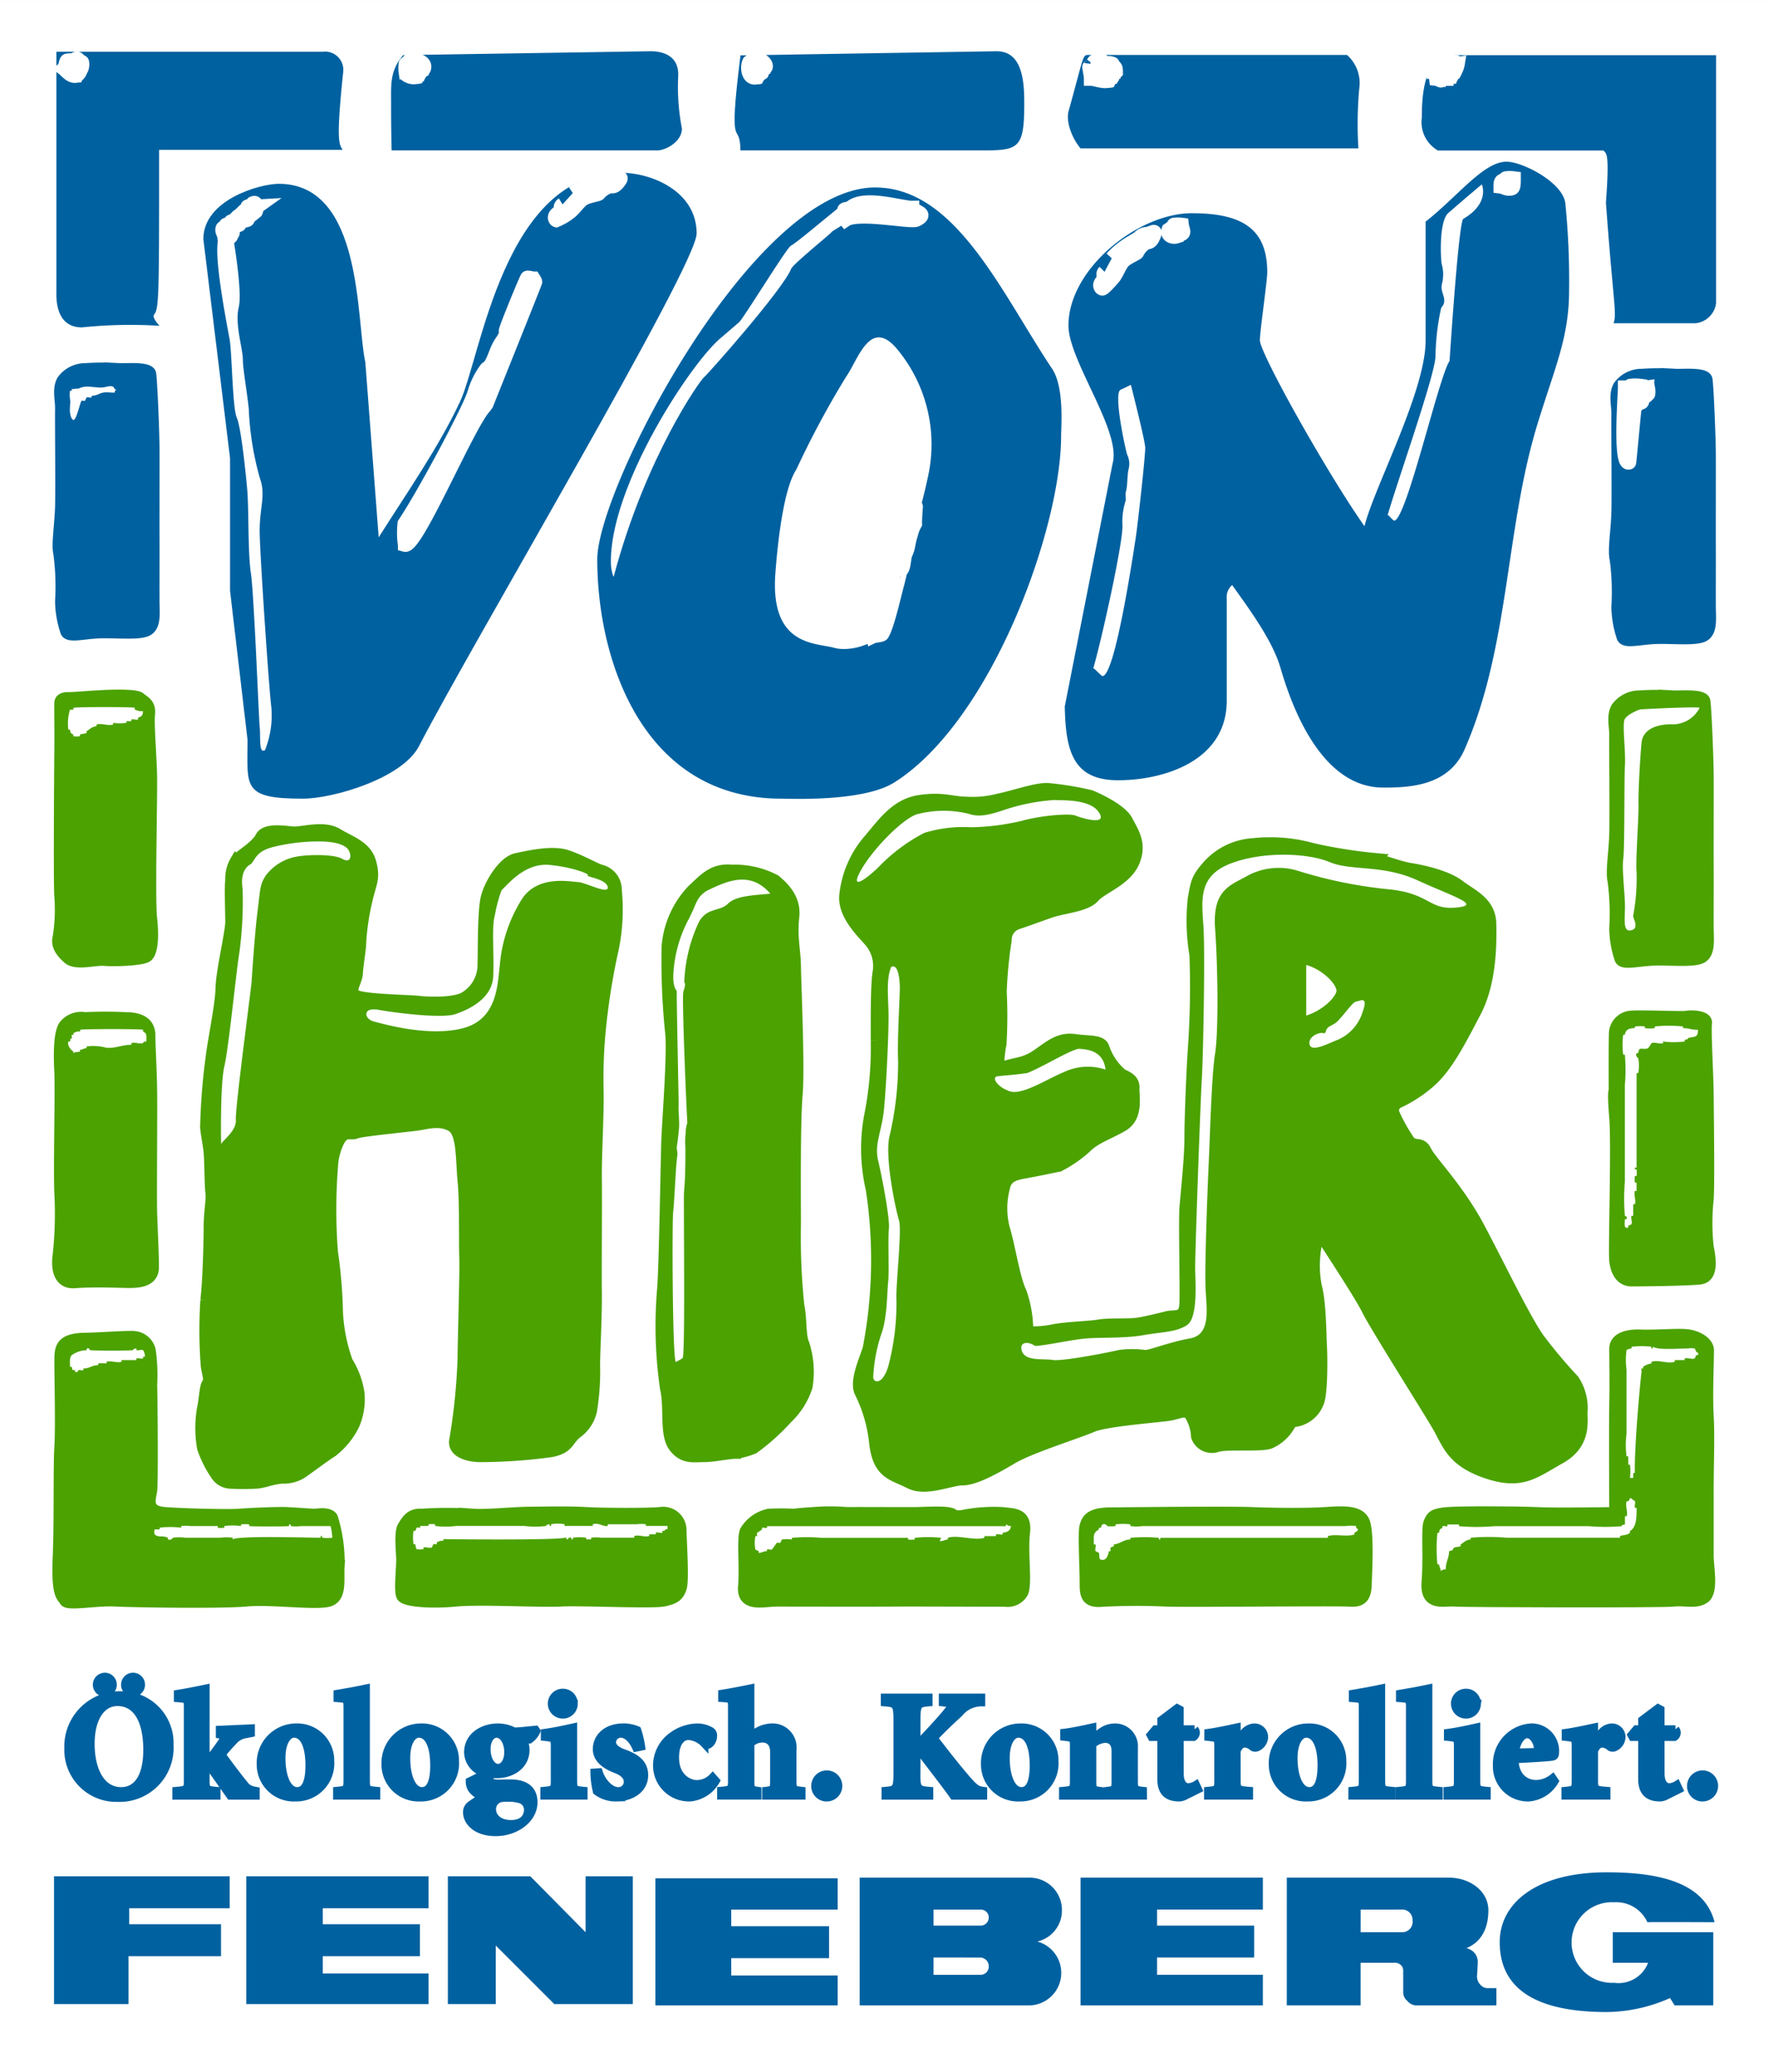 <?xml version="1.0" encoding="UTF-8"?>
<svg xmlns="http://www.w3.org/2000/svg" xmlns:xlink="http://www.w3.org/1999/xlink" width="210.396" height="245.858" viewBox="0 0 210.396 245.858">
  <rect x="0" y="0" width="210.396" height="245.858" fill="#333333" stroke="none"/>
  <defs>
    <clipPath id="clip-path">
      <rect id="Rechteck_389" data-name="Rechteck 389" width="210.396" height="245.858" fill="none"></rect>
    </clipPath>
  </defs>
  <g id="VH-Logo" transform="translate(0 0)">
    <rect id="Rechteck_387" data-name="Rechteck 387" width="210.396" height="245.857" transform="translate(0 0.001)" fill="#fff"></rect>
    <g id="Gruppe_432" data-name="Gruppe 432" transform="translate(0 0)">
      <g id="Gruppe_431" data-name="Gruppe 431" clip-path="url(#clip-path)">
        <path id="Pfad_905" data-name="Pfad 905" d="M159.1,85.968s.552.294.545.377c-.061.626-.122,1.923-.1,1.952a4.264,4.264,0,0,0-.449,1.137,9.346,9.346,0,0,0-.329,1.347,3.92,3.92,0,0,1-.329.987c-.2.545-.141,1.7-.569,1.88.007,0-.281,1.264-.383,1.616a81.36,81.36,0,0,1-3.1,7.931c-.081.13.505-2.129.365-2.063-.207-.871,1.069-5.417,1.41-6.36.356-.995.476-1.842.868-2.777.063-.155.173-.964.239-1.138.294-.784.407-1.476.657-2.331.163-.561.407-1.2.559-1.719a2.92,2.92,0,0,1,.128-.6c.049-.091.4-.211.485-.236" transform="translate(-47.651 -26.535)" fill="#fff"></path>
        <path id="Pfad_906" data-name="Pfad 906" d="M159.1,85.968s.552.294.545.377c-.061.626-.122,1.923-.1,1.952a4.264,4.264,0,0,0-.449,1.137,9.346,9.346,0,0,0-.329,1.347,3.92,3.92,0,0,1-.329.987c-.2.545-.141,1.7-.569,1.88.007,0-.281,1.264-.383,1.616a81.36,81.36,0,0,1-3.1,7.931c-.081.13.505-2.129.365-2.063-.207-.871,1.069-5.417,1.41-6.36.356-.995.476-1.842.868-2.777.063-.155.173-.964.239-1.138.294-.784.407-1.476.657-2.331.163-.561.407-1.2.559-1.719a2.92,2.92,0,0,1,.128-.6C158.661,86.113,159.009,85.993,159.1,85.968Z" transform="translate(-47.651 -26.535)" fill="none" stroke="#fff" stroke-width="1.665"></path>
        <rect id="Rechteck_388" data-name="Rechteck 388" width="199.496" height="186.966" transform="translate(5.444 4.302)" fill="#fff"></rect>
        <path id="Pfad_907" data-name="Pfad 907" d="M277.672,150.506c.154.8,1.641.383,3.555.246s4.667.213,5.9-.2.995-2.1.984-3.574.01-4.957,0-7.248.01-9.059,0-10.94-.256-7.941-.393-8.761-2.819-.541-3.742-.591a29.169,29.169,0,0,0-3.938,0,3.361,3.361,0,0,0-2.757,1.379c-.573.984-.171,2.353-.2,3.347s.059,9.378,0,11.6-.471,4.513-.2,5.607a29.691,29.691,0,0,1,.2,5.606,11.711,11.711,0,0,0,.59,3.525" transform="translate(-85.434 -36.845)" fill="#4ba200"></path>
        <path id="Pfad_908" data-name="Pfad 908" d="M277.672,150.506c.154.8,1.641.383,3.555.246s4.667.213,5.9-.2.995-2.1.984-3.574.01-4.957,0-7.248.01-9.059,0-10.94-.256-7.941-.393-8.761-2.819-.541-3.742-.591a29.169,29.169,0,0,0-3.938,0,3.361,3.361,0,0,0-2.757,1.379c-.573.984-.171,2.353-.2,3.347s.059,9.378,0,11.6-.471,4.513-.2,5.607a29.691,29.691,0,0,1,.2,5.606A11.711,11.711,0,0,0,277.672,150.506Z" transform="translate(-85.434 -36.845)" fill="none" stroke="#4ba200" stroke-width="1.364"></path>
        <path id="Pfad_909" data-name="Pfad 909" d="M278.286,247.017c-.01-1.607.147-6.051,0-8.342s.045-6.871.035-7.793-1.25-1.639-2.4-1.8-3.73.125-6.021.021c-.822-.005-2.64.212-2.64,1.58s.059,4.405,0,6.765,0,12.731,0,12.731c-1.564,0-6.691.115-9.256,0s-9.026-.137-10.667,0-1.839.443-2.133,1.182.019,4.107-.216,7.014,1.939,2.143,3.169,2.241,24.992.159,26.12,0,2.627.36,3.616-.394.4-3.662.393-4.859.01-6.735,0-8.342" transform="translate(-75.612 -70.691)" fill="#4ba200"></path>
        <path id="Pfad_910" data-name="Pfad 910" d="M278.286,247.017c-.01-1.607.147-6.051,0-8.342s.045-6.871.035-7.793-1.25-1.639-2.4-1.8-3.73.125-6.021.021c-.822-.005-2.64.212-2.64,1.58s.059,4.405,0,6.765,0,12.731,0,12.731c-1.564,0-6.691.115-9.256,0s-9.026-.137-10.667,0-1.839.443-2.133,1.182.019,4.107-.216,7.014,1.939,2.143,3.169,2.241,24.992.159,26.12,0,2.627.36,3.616-.394.4-3.662.393-4.859S278.3,248.623,278.286,247.017Z" transform="translate(-75.612 -70.691)" fill="none" stroke="#4ba200" stroke-width="1.364"></path>
        <path id="Pfad_911" data-name="Pfad 911" d="M214.685,259.58c-2.051.136-5.914.115-8.752,0s-14.533.019-16.824.04c-2.465.04-2.667.91-2.874,1.588s.035,5.3.025,6.7.118,2.286,1.895,2.149a74.625,74.625,0,0,1,7.521-.042c2.086.115,20.258-.1,22.07.019s1.786-1.2,1.824-2.4.27-5.4-.2-6.874-2.632-1.318-4.683-1.182" transform="translate(-57.457 -80.096)" fill="#4ba200"></path>
        <path id="Pfad_912" data-name="Pfad 912" d="M214.685,259.58c-2.051.136-5.914.115-8.752,0s-14.533.019-16.824.04c-2.465.04-2.667.91-2.874,1.588s.035,5.3.025,6.7.118,2.286,1.895,2.149a74.625,74.625,0,0,1,7.521-.042c2.086.115,20.258-.1,22.07.019s1.786-1.2,1.824-2.4.27-5.4-.2-6.874S216.737,259.443,214.685,259.58Z" transform="translate(-57.457 -80.096)" fill="none" stroke="#4ba200" stroke-width="1.364"></path>
        <path id="Pfad_913" data-name="Pfad 913" d="M288.175,196.1c.137-2.051.01-10.427,0-12.444s-.323-7.516-.2-8.439-2.042-.886-2.364-.787-5.04-.119-6.51-.021a2.1,2.1,0,0,0-1.986,1.858c-.06,1.09-.03,7.012-.03,7.012s-.214-.171.06,3.112-.137,15.59,0,16.957.748,2.415,1.96,2.415,6.408-.05,8.083-.22,1.239-2.5.984-3.836a26.659,26.659,0,0,1,0-5.607" transform="translate(-85.501 -53.823)" fill="#4ba200"></path>
        <path id="Pfad_914" data-name="Pfad 914" d="M288.175,196.1c.137-2.051.01-10.427,0-12.444s-.323-7.516-.2-8.439-2.042-.886-2.364-.787-5.04-.119-6.51-.021a2.1,2.1,0,0,0-1.986,1.858c-.06,1.09-.03,7.012-.03,7.012s-.214-.171.06,3.112-.137,15.59,0,16.957.748,2.415,1.96,2.415,6.408-.05,8.083-.22,1.239-2.5.984-3.836A26.659,26.659,0,0,1,288.175,196.1Z" transform="translate(-85.501 -53.823)" fill="none" stroke="#4ba200" stroke-width="1.364"></path>
        <path id="Pfad_915" data-name="Pfad 915" d="M158.338,259.572a18.922,18.922,0,0,0-3.894.2c-.512.042-1.423.411-1.97,0s-3.06-.218-4.393-.2-6.461-.021-8.2,0a23.62,23.62,0,0,0-3.943,0s-1.7.1-2.347.2a27.325,27.325,0,0,0-2.97,0,4.26,4.26,0,0,0-2.757,1.97c-.377.968,0,4.1-.2,6.574s2.367,1.7,3.871,1.7,11.317.021,13.949,0,12.546.032,13.127.01a2.053,2.053,0,0,0,2.136-.995c.482-1.056-.077-4.765.2-7.089s-1.215-2.188-2.6-2.363" transform="translate(-39.401 -80.089)" fill="#4ba200"></path>
        <path id="Pfad_916" data-name="Pfad 916" d="M158.338,259.572a18.922,18.922,0,0,0-3.894.2c-.512.042-1.423.411-1.97,0s-3.06-.218-4.393-.2-6.461-.021-8.2,0a23.62,23.62,0,0,0-3.943,0s-1.7.1-2.347.2a27.325,27.325,0,0,0-2.97,0,4.26,4.26,0,0,0-2.757,1.97c-.377.968,0,4.1-.2,6.574s2.367,1.7,3.871,1.7,11.317.021,13.949,0,12.546.032,13.127.01a2.053,2.053,0,0,0,2.136-.995c.482-1.056-.077-4.765.2-7.089S159.727,259.747,158.338,259.572Z" transform="translate(-39.401 -80.089)" fill="none" stroke="#4ba200" stroke-width="1.364"></path>
        <path id="Pfad_917" data-name="Pfad 917" d="M99.557,259.585c-1.641.136-6.736.115-8.752,0s-4.578-.064-6.7-.042-5.093.354-6.707.239a45.524,45.524,0,0,0-6.1,0c-1.357-.1-1.784.754-2.21,1.432s-.18,2.838-.153,3.829-.3,3.7,0,4.389,3.686.864,6.42.591,10.394.137,12.445,0,10.8.279,12.17,0,1.793-.63,2.089-1.567-.04-5.949-.04-6.906a2.087,2.087,0,0,0-2.457-1.969" transform="translate(-21.237 -80.101)" fill="#4ba200"></path>
        <path id="Pfad_918" data-name="Pfad 918" d="M99.557,259.585c-1.641.136-6.736.115-8.752,0s-4.578-.064-6.7-.042-5.093.354-6.707.239a45.524,45.524,0,0,0-6.1,0c-1.357-.1-1.784.754-2.21,1.432s-.18,2.838-.153,3.829-.3,3.7,0,4.389,3.686.864,6.42.591,10.394.137,12.445,0,10.8.279,12.17,0,1.793-.63,2.089-1.567-.04-5.949-.04-6.906A2.087,2.087,0,0,0,99.557,259.585Z" transform="translate(-21.237 -80.101)" fill="none" stroke="#4ba200" stroke-width="1.364"></path>
        <path id="Pfad_919" data-name="Pfad 919" d="M40.533,250.485c-.186.022-2.577-.158-3.545-.2s-4.308.1-5.5.2-6.568-.021-8.871-.2-1.719-1.612-1.571-2.613.044-11.656,0-12.58a20.629,20.629,0,0,0-.172-4.1,2.114,2.114,0,0,0-1.8-1.583c-.843-.089-3.618.147-5.773.2-3.009,0-3.067,1.148-3.089,2.477s.158,7.926,0,10.393-.008,8.578-.2,13.124.459,4.552.787,5.12,3.7-.114,5.917,0,12.719.274,15.59,0,8.069.453,9.71.043,1.15-2.588,1.276-4.2a17.794,17.794,0,0,0-.788-5.688c-.36-.657-1.783-.415-1.969-.394" transform="translate(-3.079 -70.805)" fill="#4ba200"></path>
        <path id="Pfad_920" data-name="Pfad 920" d="M40.533,250.485c-.186.022-2.577-.158-3.545-.2s-4.308.1-5.5.2-6.568-.021-8.871-.2-1.719-1.612-1.571-2.613.044-11.656,0-12.58a20.629,20.629,0,0,0-.172-4.1,2.114,2.114,0,0,0-1.8-1.583c-.843-.089-3.618.147-5.773.2-3.009,0-3.067,1.148-3.089,2.477s.158,7.926,0,10.393-.008,8.578-.2,13.124.459,4.552.787,5.12,3.7-.114,5.917,0,12.719.274,15.59,0,8.069.453,9.71.043,1.15-2.588,1.276-4.2a17.794,17.794,0,0,0-.788-5.688C42.142,250.222,40.719,250.463,40.533,250.485Z" transform="translate(-3.079 -70.805)" fill="none" stroke="#4ba200" stroke-width="1.364"></path>
        <path id="Pfad_921" data-name="Pfad 921" d="M11.916,206.046c1.777-.136,4.067-.088,5.606-.044s3.721.147,3.721-1.767-.17-4.685-.218-6.7.048-12.206,0-14.633-.2-4.923-.2-6.154-.76-1.9-2.167-2.055a52.175,52.175,0,0,0-5.516-.036,2.559,2.559,0,0,0-2.362.823c-.673.738-.705,3.285-.59,5.507s-.115,10.769,0,14.359a45.34,45.34,0,0,1-.2,7.522c-.235,1.624.142,3.317,1.92,3.18" transform="translate(-3.066 -53.891)" fill="#4ba200"></path>
        <path id="Pfad_922" data-name="Pfad 922" d="M11.916,206.046c1.777-.136,4.067-.088,5.606-.044s3.721.147,3.721-1.767-.17-4.685-.218-6.7.048-12.206,0-14.633-.2-4.923-.2-6.154-.76-1.9-2.167-2.055a52.175,52.175,0,0,0-5.516-.036,2.559,2.559,0,0,0-2.362.823c-.673.738-.705,3.285-.59,5.507s-.115,10.769,0,14.359a45.34,45.34,0,0,1-.2,7.522C9.761,204.49,10.138,206.183,11.916,206.046Z" transform="translate(-3.066 -53.891)" fill="none" stroke="#4ba200" stroke-width="1.364"></path>
        <path id="Pfad_923" data-name="Pfad 923" d="M11.18,150.542c.935.8,3.164.1,4.293.2s4.241,0,4.963-.394.837-2.4.59-4.608.049-14.256,0-16.821-.377-6.153-.241-7.384-.689-1.524-1.138-1.907-3.217-.333-5.132-.2c-.411,0-2.687.21-3.336.2s-.963.2-.984.591.021,3.47,0,5.829-.115,15.42,0,17.095a20.918,20.918,0,0,1-.2,4.923c-.235.855.246,1.676,1.182,2.48" transform="translate(-3.068 -36.831)" fill="#4ba200"></path>
        <path id="Pfad_924" data-name="Pfad 924" d="M11.18,150.542c.935.8,3.164.1,4.293.2s4.241,0,4.963-.394.837-2.4.59-4.608.049-14.256,0-16.821-.377-6.153-.241-7.384-.689-1.524-1.138-1.907-3.217-.333-5.132-.2c-.411,0-2.687.21-3.336.2s-.963.2-.984.591.021,3.47,0,5.829-.115,15.42,0,17.095a20.918,20.918,0,0,1-.2,4.923C9.764,148.916,10.245,149.738,11.18,150.542Z" transform="translate(-3.068 -36.831)" fill="none" stroke="#4ba200" stroke-width="1.364"></path>
        <path id="Pfad_925" data-name="Pfad 925" d="M51.847,205.526a20.207,20.207,0,0,1-1.181-5.908,55.845,55.845,0,0,0-.591-7.09,65.623,65.623,0,0,1,0-10.121,7.656,7.656,0,0,1,.788-3.072c.716-1.341,1.459-.679,2.006-.952s6.421-.814,7.516-.995,2.55-.586,3.869.174,1.132,3.993,1.379,6.5.131,7.2.2,9.013-.2,10.082-.2,12.034a72.692,72.692,0,0,1-.968,9.607c-.377,1.51,1.573,2.058,3.111,2.035a63.25,63.25,0,0,0,8.294-.591c2.087-.427,1.892-1.279,2.954-2.166a4.434,4.434,0,0,0,1.779-2.6,28.69,28.69,0,0,0,.387-5.056c-.055-1.516.235-5.641.2-9.027s.038-10.427,0-13.4.295-8.1.2-10.94a59.859,59.859,0,0,1,.394-8.012,79.615,79.615,0,0,1,1.379-8.272,22.905,22.905,0,0,0,.394-7.089,2.378,2.378,0,0,0-1.773-2.364c-.475-.076-2.451-1.235-4.136-1.771s-4.371.066-5.907.393-3.118,2.919-3.545,4.549-.345,6.49-.394,8.054a4.508,4.508,0,0,1-2.363,3.939c-1.466.667-4.5.5-5.317.393s-5.585-.18-7.089-.59-.268-1.6-.2-2.757.407-2.958.394-3.742a29.918,29.918,0,0,1,.787-5.12c.454-1.915.924-2.45.394-4.333s-2.353-2.379-3.939-3.347-4.17-.136-5.182-.2-3.33-.5-3.877.591-2.391,2.1-2.954,2.757a4.232,4.232,0,0,0-.591,2.363c-.116.859,0,3.657,0,4.924s-1.119,5.873-1.157,7.87-.982,6.424-1.206,8.475a73.042,73.042,0,0,0-.619,8.076c.136,1.231.329,1.933.422,3s.087,3.682.2,4.673-.2,2.3-.2,3.942c0,1.952-.127,6.636-.394,8.858a55.259,55.259,0,0,0,.039,7.69c.077.832.475,1.818.158,2.156s-.317,1.652-.591,2.953a13.719,13.719,0,0,0,0,4.727,13.279,13.279,0,0,0,1.576,3.151,2.106,2.106,0,0,0,1.809,1,25.415,25.415,0,0,0,3.114-.018c.991-.126,1.541-.449,2.9-.591a3.968,3.968,0,0,0,2.61-.788c1.007-.705,2.407-1.772,3.347-2.363a9.137,9.137,0,0,0,2.56-3.15,7.607,7.607,0,0,0,.591-3.742,9.775,9.775,0,0,0-1.379-3.742" transform="translate(-10.652 -43.963)" fill="#4ba200"></path>
        <path id="Pfad_926" data-name="Pfad 926" d="M51.847,205.526a20.207,20.207,0,0,1-1.181-5.908,55.845,55.845,0,0,0-.591-7.09,65.623,65.623,0,0,1,0-10.121,7.656,7.656,0,0,1,.788-3.072c.716-1.341,1.459-.679,2.006-.952s6.421-.814,7.516-.995,2.55-.586,3.869.174,1.132,3.993,1.379,6.5.131,7.2.2,9.013-.2,10.082-.2,12.034a72.692,72.692,0,0,1-.968,9.607c-.377,1.51,1.573,2.058,3.111,2.035a63.25,63.25,0,0,0,8.294-.591c2.087-.427,1.892-1.279,2.954-2.166a4.434,4.434,0,0,0,1.779-2.6,28.69,28.69,0,0,0,.387-5.056c-.055-1.516.235-5.641.2-9.027s.038-10.427,0-13.4.295-8.1.2-10.94a59.859,59.859,0,0,1,.394-8.012,79.615,79.615,0,0,1,1.379-8.272,22.905,22.905,0,0,0,.394-7.089,2.378,2.378,0,0,0-1.773-2.364c-.475-.076-2.451-1.235-4.136-1.771s-4.371.066-5.907.393-3.118,2.919-3.545,4.549-.345,6.49-.394,8.054a4.508,4.508,0,0,1-2.363,3.939c-1.466.667-4.5.5-5.317.393s-5.585-.18-7.089-.59-.268-1.6-.2-2.757.407-2.958.394-3.742a29.918,29.918,0,0,1,.787-5.12c.454-1.915.924-2.45.394-4.333s-2.353-2.379-3.939-3.347-4.17-.136-5.182-.2-3.33-.5-3.877.591-2.391,2.1-2.954,2.757a4.232,4.232,0,0,0-.591,2.363c-.116.859,0,3.657,0,4.924s-1.119,5.873-1.157,7.87-.982,6.424-1.206,8.475a73.042,73.042,0,0,0-.619,8.076c.136,1.231.329,1.933.422,3s.087,3.682.2,4.673-.2,2.3-.2,3.942c0,1.952-.127,6.636-.394,8.858a55.259,55.259,0,0,0,.039,7.69c.077.832.475,1.818.158,2.156s-.317,1.652-.591,2.953a13.719,13.719,0,0,0,0,4.727,13.279,13.279,0,0,0,1.576,3.151,2.106,2.106,0,0,0,1.809,1,25.415,25.415,0,0,0,3.114-.018c.991-.126,1.541-.449,2.9-.591a3.968,3.968,0,0,0,2.61-.788c1.007-.705,2.407-1.772,3.347-2.363a9.137,9.137,0,0,0,2.56-3.15,7.607,7.607,0,0,0,.591-3.742A9.775,9.775,0,0,0,51.847,205.526Z" transform="translate(-10.652 -43.963)" fill="none" stroke="#4ba200" stroke-width="1.364"></path>
        <path id="Pfad_927" data-name="Pfad 927" d="M128.418,214.355a8.965,8.965,0,0,0,2.363-3.742,10.7,10.7,0,0,0-.393-5.12c-.432-.963-.245-2.955-.591-4.53a79.576,79.576,0,0,1-.394-9.722c-.01-2.975-.077-12.142.2-15.288s-.187-13.465-.2-15.209-.47-3.538-.2-5.863-1.483-3.73-2.166-4.332a10.253,10.253,0,0,0-5.12-1.182c-2.166-.2-3.1.827-4.726,2.364a10.988,10.988,0,0,0-2.962,6.687,82.507,82.507,0,0,0,.4,9.984c.323,2.359-.349,10.472-.436,13.13s-.292,16.049-.548,18.187a51.69,51.69,0,0,0,.393,11.09c.548,2.324-.109,5.388.984,6.892s2.4,1.173,3.528,1.182,2.926-.393,3.759-.393a8.142,8.142,0,0,0,2.166-.591,25.608,25.608,0,0,0,3.939-3.545" transform="translate(-35.038 -46.097)" fill="#4ba200"></path>
        <path id="Pfad_928" data-name="Pfad 928" d="M128.418,214.355a8.965,8.965,0,0,0,2.363-3.742,10.7,10.7,0,0,0-.393-5.12c-.432-.963-.245-2.955-.591-4.53a79.576,79.576,0,0,1-.394-9.722c-.01-2.975-.077-12.142.2-15.288s-.187-13.465-.2-15.209-.47-3.538-.2-5.863-1.483-3.73-2.166-4.332a10.253,10.253,0,0,0-5.12-1.182c-2.166-.2-3.1.827-4.726,2.364a10.988,10.988,0,0,0-2.962,6.687,82.507,82.507,0,0,0,.4,9.984c.323,2.359-.349,10.472-.436,13.13s-.292,16.049-.548,18.187a51.69,51.69,0,0,0,.393,11.09c.548,2.324-.109,5.388.984,6.892s2.4,1.173,3.528,1.182,2.926-.393,3.759-.393a8.142,8.142,0,0,0,2.166-.591A25.608,25.608,0,0,0,128.418,214.355Z" transform="translate(-35.038 -46.097)" fill="none" stroke="#4ba200" stroke-width="1.364"></path>
        <path id="Pfad_929" data-name="Pfad 929" d="M221.247,216.534c4.1,1.367,5.563-.032,8.665-1.773s2.51-4.488,2.56-5.411a6.017,6.017,0,0,0-.984-3.844,58.069,58.069,0,0,1-4.136-4.924c-1.679-2.391-4.678-8.658-7.09-13.194s-5.75-7.9-6.3-9.059-1.285-.362-1.969-1.182A20.979,20.979,0,0,1,210.22,174a1.035,1.035,0,0,1,.394-1.379,15.942,15.942,0,0,0,4.136-2.756c1.9-1.849,3.336-4.655,5.12-8.074s1.831-7.873,1.773-10.437-2.293-3.413-3.742-4.53-4.349-1.755-5.71-1.969-3.595-1.066-4.136-1.181a58.416,58.416,0,0,1-7.483-1.182,18.745,18.745,0,0,0-7.09-.591,7.854,7.854,0,0,0-5.513,2.757c-1.132,1.345-1.226,1.718-1.576,3.742a24.25,24.25,0,0,0,.2,6.661,106.1,106.1,0,0,1-.2,11.35c-.154,2.223-.394,7.884-.394,10.346s-.466,6.732-.59,8.271.064,9.384,0,11.332-1.112,1.4-2.167,1.664-2.792.691-3.678.794-3.336,0-4.4.191-4.187.281-5.514.59a11.755,11.755,0,0,1-2.954.2,13.873,13.873,0,0,0-.787-4.726c-.793-1.62-1.368-5.548-1.969-7.463a9.523,9.523,0,0,1,0-4.944c.263-1.384,1.394-1.564,2.56-1.773s3.938-.787,3.938-.787a14.836,14.836,0,0,0,3.151-2.166c1.111-1.127,2.389-1.471,4.332-2.56s1.314-3.606,1.379-4.529-.745-1.313-1.379-1.576a7.163,7.163,0,0,1-2.166-3.151c-.273-.958-1.609-.727-3.441-.985s-2.894.706-4.436,1.773-2.37.913-3.742,1.378-.7-1.609-.59-3.109a56.034,56.034,0,0,0,0-5.743,52.622,52.622,0,0,1,.59-6.114,2.018,2.018,0,0,1,1.379-1.969c.526-.149,2.4-.848,3.939-1.378s4.163-.678,5.12-1.773,3.769-1.947,4.727-4.136-.126-3.631-.788-4.923-3.43-2.592-4.333-2.953a35.857,35.857,0,0,0-4.874-.815c-1.3-.2-4.311.9-5.957,1.209a12.131,12.131,0,0,1-3.939.393c-1.673-.011-2.779-.607-5.514-.2s-4.229,2.528-5.908,4.53a11.9,11.9,0,0,0-2.954,6.775c-.175,2.478,2.467,4.7,3.151,5.631a4.488,4.488,0,0,1,.787,3.544c-.207,1.6-.2,4.5-.2,7.919a41.047,41.047,0,0,1-.788,9.017,21.145,21.145,0,0,0,.2,8.665,55.692,55.692,0,0,1-.366,18.911c-.393,1.28-1.559,3.746-1.012,5.114a17.431,17.431,0,0,1,1.79,6.166c.427,3.632,2.208,3.67,4.118,4.665s4.873-.4,6.3-.394,3.84-1.334,5.908-2.56,7.794-3.019,9.453-3.742,8.127-1.164,9.255-1.379,1.816-.684,2.363,0a5.35,5.35,0,0,1,.788,2.56,1.9,1.9,0,0,0,2.355,1.194c1.094-.41,5.215,0,6.309-.407a4.977,4.977,0,0,0,2.56-2.559,3.471,3.471,0,0,0,3.15-2.167c.5-.9.47-5.374.394-6.707s-.089-5.3-.59-7.077a12.882,12.882,0,0,1,0-5.095c.165-.924-.153-2.312.393-1.354s4.709,7.182,5.711,9.206,7.395,12.067,8.467,13.982,1.608,3.95,5.71,5.317m-17.238-56.928c-.41,1.436-2.872,3.282-4.923,3.487V155.5c2.257,0,5.333,2.666,4.923,4.1" transform="translate(-44.765 -41.777)" fill="#4ba200"></path>
        <path id="Pfad_930" data-name="Pfad 930" d="M221.247,216.534c4.1,1.367,5.563-.032,8.665-1.773s2.51-4.488,2.56-5.411a6.017,6.017,0,0,0-.984-3.844,58.069,58.069,0,0,1-4.136-4.924c-1.679-2.391-4.678-8.658-7.09-13.194s-5.75-7.9-6.3-9.059-1.285-.362-1.969-1.182A20.979,20.979,0,0,1,210.22,174a1.035,1.035,0,0,1,.394-1.379,15.942,15.942,0,0,0,4.136-2.756c1.9-1.849,3.336-4.655,5.12-8.074s1.831-7.873,1.773-10.437-2.293-3.413-3.742-4.53-4.349-1.755-5.71-1.969-3.595-1.066-4.136-1.181a58.416,58.416,0,0,1-7.483-1.182,18.745,18.745,0,0,0-7.09-.591,7.854,7.854,0,0,0-5.513,2.757c-1.132,1.345-1.226,1.718-1.576,3.742a24.25,24.25,0,0,0,.2,6.661,106.1,106.1,0,0,1-.2,11.35c-.154,2.223-.394,7.884-.394,10.346s-.466,6.732-.59,8.271.064,9.384,0,11.332-1.112,1.4-2.167,1.664-2.792.691-3.678.794-3.336,0-4.4.191-4.187.281-5.514.59a11.755,11.755,0,0,1-2.954.2,13.873,13.873,0,0,0-.787-4.726c-.793-1.62-1.368-5.548-1.969-7.463a9.523,9.523,0,0,1,0-4.944c.263-1.384,1.394-1.564,2.56-1.773s3.938-.787,3.938-.787a14.836,14.836,0,0,0,3.151-2.166c1.111-1.127,2.389-1.471,4.332-2.56s1.314-3.606,1.379-4.529-.745-1.313-1.379-1.576a7.163,7.163,0,0,1-2.166-3.151c-.273-.958-1.609-.727-3.441-.985s-2.894.706-4.436,1.773-2.37.913-3.742,1.378-.7-1.609-.59-3.109a56.034,56.034,0,0,0,0-5.743,52.622,52.622,0,0,1,.59-6.114,2.018,2.018,0,0,1,1.379-1.969c.526-.149,2.4-.848,3.939-1.378s4.163-.678,5.12-1.773,3.769-1.947,4.727-4.136-.126-3.631-.788-4.923-3.43-2.592-4.333-2.953a35.857,35.857,0,0,0-4.874-.815c-1.3-.2-4.311.9-5.957,1.209a12.131,12.131,0,0,1-3.939.393c-1.673-.011-2.779-.607-5.514-.2s-4.229,2.528-5.908,4.53a11.9,11.9,0,0,0-2.954,6.775c-.175,2.478,2.467,4.7,3.151,5.631a4.488,4.488,0,0,1,.787,3.544c-.207,1.6-.2,4.5-.2,7.919a41.047,41.047,0,0,1-.788,9.017,21.145,21.145,0,0,0,.2,8.665,55.692,55.692,0,0,1-.366,18.911c-.393,1.28-1.559,3.746-1.012,5.114a17.431,17.431,0,0,1,1.79,6.166c.427,3.632,2.208,3.67,4.118,4.665s4.873-.4,6.3-.394,3.84-1.334,5.908-2.56,7.794-3.019,9.453-3.742,8.127-1.164,9.255-1.379,1.816-.684,2.363,0a5.35,5.35,0,0,1,.788,2.56,1.9,1.9,0,0,0,2.355,1.194c1.094-.41,5.215,0,6.309-.407a4.977,4.977,0,0,0,2.56-2.559,3.471,3.471,0,0,0,3.15-2.167c.5-.9.47-5.374.394-6.707s-.089-5.3-.59-7.077a12.882,12.882,0,0,1,0-5.095c.165-.924-.153-2.312.393-1.354s4.709,7.182,5.711,9.206,7.395,12.067,8.467,13.982S217.145,215.167,221.247,216.534Zm-17.238-56.928c-.41,1.436-2.872,3.282-4.923,3.487V155.5C201.343,155.5,204.419,158.17,204.009,159.606Z" transform="translate(-44.765 -41.777)" fill="none" stroke="#4ba200" stroke-width="1.364"></path>
        <path id="Pfad_931" data-name="Pfad 931" d="M18.01,289.925a5.668,5.668,0,0,1,5.73,5.909,5.941,5.941,0,0,1-6.16,6.266,5.7,5.7,0,0,1-5.855-5.909,6.077,6.077,0,0,1,6.285-6.266m-.018,11.37c1.844,0,3.1-1.576,3.1-4.888,0-3.563-1.254-5.676-3.546-5.676-1.862,0-3.169,1.845-3.169,4.96s1.235,5.6,3.617,5.6m.465-12.624a.95.95,0,1,1,1.9,0,.949.949,0,1,1-1.9,0m-3.348,0a.95.95,0,1,1,1.9,0,.949.949,0,1,1-1.9,0" transform="translate(-3.619 -88.792)" fill="#0061a0"></path>
        <path id="Pfad_932" data-name="Pfad 932" d="M18.01,289.925a5.668,5.668,0,0,1,5.73,5.909,5.941,5.941,0,0,1-6.16,6.266,5.7,5.7,0,0,1-5.855-5.909A6.077,6.077,0,0,1,18.01,289.925Zm-.018,11.37c1.844,0,3.1-1.576,3.1-4.888,0-3.563-1.254-5.676-3.546-5.676-1.862,0-3.169,1.845-3.169,4.96S15.61,301.295,17.992,301.295Zm.465-12.624a.95.95,0,1,1,1.9,0,.949.949,0,1,1-1.9,0Zm-3.348,0a.95.95,0,1,1,1.9,0,.949.949,0,1,1-1.9,0Z" transform="translate(-3.619 -88.792)" fill="none" stroke="#0061a0" stroke-width="0.944"></path>
        <path id="Pfad_933" data-name="Pfad 933" d="M33.745,298.111a1.752,1.752,0,0,0,.967-.645c.268-.358.9-1.217,1.182-1.683.2-.322.268-.43-.054-.483l-.412-.072v-.572l3.689-.162v.573l-.627.125a2.4,2.4,0,0,0-1.5.86,19.214,19.214,0,0,0-1.343,1.54c.394.626,2.149,2.936,2.7,3.581a1.662,1.662,0,0,0,.985.662l.358.072v.573H36.663L34.282,299.1c-.2-.286-.322-.358-.448-.34h-.089v1.934c0,1.021.089,1.11,1.289,1.218v.573H30.271v-.573c1.271-.108,1.361-.2,1.361-1.218v-8.612c0-1.056-.036-1.074-1.182-1.164v-.519c.77-.125,2.131-.376,3.295-.626Z" transform="translate(-9.343 -89.439)" fill="#0061a0"></path>
        <path id="Pfad_934" data-name="Pfad 934" d="M33.745,298.111a1.752,1.752,0,0,0,.967-.645c.268-.358.9-1.217,1.182-1.683.2-.322.268-.43-.054-.483l-.412-.072v-.572l3.689-.162v.573l-.627.125a2.4,2.4,0,0,0-1.5.86,19.214,19.214,0,0,0-1.343,1.54c.394.626,2.149,2.936,2.7,3.581a1.662,1.662,0,0,0,.985.662l.358.072v.573H36.663L34.282,299.1c-.2-.286-.322-.358-.448-.34h-.089v1.934c0,1.021.089,1.11,1.289,1.218v.573H30.271v-.573c1.271-.108,1.361-.2,1.361-1.218v-8.612c0-1.056-.036-1.074-1.182-1.164v-.519c.77-.125,2.131-.376,3.295-.626Z" transform="translate(-9.343 -89.439)" fill="none" stroke="#0061a0" stroke-width="0.944"></path>
        <path id="Pfad_935" data-name="Pfad 935" d="M53,300.424a4.04,4.04,0,0,1-4.118,4.333,3.919,3.919,0,0,1-4.136-3.957,4.22,4.22,0,0,1,4.226-4.351A3.91,3.91,0,0,1,53,300.424M49.077,304c.644,0,1.45-.447,1.45-3.044,0-2.381-.68-3.76-1.827-3.76-.734,0-1.486.949-1.486,2.883,0,2.256.716,3.921,1.862,3.921" transform="translate(-13.811 -91.502)" fill="#0061a0"></path>
        <path id="Pfad_936" data-name="Pfad 936" d="M53,300.424a4.04,4.04,0,0,1-4.118,4.333,3.919,3.919,0,0,1-4.136-3.957,4.22,4.22,0,0,1,4.226-4.351A3.91,3.91,0,0,1,53,300.424ZM49.077,304c.644,0,1.45-.447,1.45-3.044,0-2.381-.68-3.76-1.827-3.76-.734,0-1.486.949-1.486,2.883C47.216,302.339,47.932,304,49.077,304Z" transform="translate(-13.811 -91.502)" fill="none" stroke="#0061a0" stroke-width="0.944"></path>
        <path id="Pfad_937" data-name="Pfad 937" d="M59.092,292.076c0-1.056-.036-1.074-1.181-1.164v-.519c.769-.126,2.2-.376,3.366-.627v10.922c0,1.02.089,1.11,1.235,1.217v.573H57.857v-.573c1.146-.107,1.235-.2,1.235-1.217Z" transform="translate(-17.858 -89.439)" fill="#0061a0"></path>
        <path id="Pfad_938" data-name="Pfad 938" d="M59.092,292.076c0-1.056-.036-1.074-1.181-1.164v-.519c.769-.126,2.2-.376,3.366-.627v10.922c0,1.02.089,1.11,1.235,1.217v.573H57.857v-.573c1.146-.107,1.235-.2,1.235-1.217Z" transform="translate(-17.858 -89.439)" fill="none" stroke="#0061a0" stroke-width="0.944"></path>
        <path id="Pfad_939" data-name="Pfad 939" d="M74.416,300.424a4.04,4.04,0,0,1-4.118,4.333,3.919,3.919,0,0,1-4.136-3.957,4.22,4.22,0,0,1,4.225-4.351,3.91,3.91,0,0,1,4.029,3.975M70.494,304c.644,0,1.45-.447,1.45-3.044,0-2.381-.68-3.76-1.827-3.76-.734,0-1.486.949-1.486,2.883,0,2.256.716,3.921,1.862,3.921" transform="translate(-20.421 -91.502)" fill="#0061a0"></path>
        <path id="Pfad_940" data-name="Pfad 940" d="M74.416,300.424a4.04,4.04,0,0,1-4.118,4.333,3.919,3.919,0,0,1-4.136-3.957,4.22,4.22,0,0,1,4.225-4.351A3.91,3.91,0,0,1,74.416,300.424ZM70.494,304c.644,0,1.45-.447,1.45-3.044,0-2.381-.68-3.76-1.827-3.76-.734,0-1.486.949-1.486,2.883C68.632,302.339,69.348,304,70.494,304Z" transform="translate(-20.421 -91.502)" fill="none" stroke="#0061a0" stroke-width="0.944"></path>
        <path id="Pfad_941" data-name="Pfad 941" d="M80.16,306.529a1.042,1.042,0,0,1,.358-.823,16.49,16.49,0,0,1,1.576-1.021,2.562,2.562,0,0,1-1.325-.877,1.625,1.625,0,0,1-.286-.966,18.528,18.528,0,0,0,1.88-1,2.56,2.56,0,0,1-2.077-2.418c0-2.024,1.88-2.972,3.509-2.972a4.163,4.163,0,0,1,1.97.483c.877-.036,1.719-.144,2.525-.215l.107.161a2.406,2.406,0,0,1-.823,1l-.859-.089a2.4,2.4,0,0,1,.394,1.307c0,1.934-1.737,2.9-3.42,2.9a3.966,3.966,0,0,1-.412-.019c-.3.126-.5.323-.5.556,0,.286.3.573,1.038.573.233,0,.9-.019,1.5-.019,1.056,0,2.74.269,2.74,2.239,0,1.952-2.06,3.545-4.494,3.545-2.346,0-3.4-1.307-3.4-2.346m3.688-5.283c.573,0,1.2-.608,1.2-1.88,0-1.128-.555-2.167-1.379-2.167-.591,0-1.181.645-1.181,1.826,0,1.235.59,2.22,1.361,2.22m-.233,3.868a1.3,1.3,0,0,0-.483,1.02c0,1.074.931,1.773,2.238,1.773,1.5,0,2.024-.859,2.024-1.719a1.278,1.278,0,0,0-1-1.235,5.014,5.014,0,0,0-1.414-.161c-.769,0-1.074.072-1.361.322" transform="translate(-24.742 -91.502)" fill="#0061a0"></path>
        <path id="Pfad_942" data-name="Pfad 942" d="M80.16,306.529a1.042,1.042,0,0,1,.358-.823,16.49,16.49,0,0,1,1.576-1.021,2.562,2.562,0,0,1-1.325-.877,1.625,1.625,0,0,1-.286-.966,18.528,18.528,0,0,0,1.88-1,2.56,2.56,0,0,1-2.077-2.418c0-2.024,1.88-2.972,3.509-2.972a4.163,4.163,0,0,1,1.97.483c.877-.036,1.719-.144,2.525-.215l.107.161a2.406,2.406,0,0,1-.823,1l-.859-.089a2.4,2.4,0,0,1,.394,1.307c0,1.934-1.737,2.9-3.42,2.9a3.966,3.966,0,0,1-.412-.019c-.3.126-.5.323-.5.556,0,.286.3.573,1.038.573.233,0,.9-.019,1.5-.019,1.056,0,2.74.269,2.74,2.239,0,1.952-2.06,3.545-4.494,3.545C81.216,308.875,80.16,307.569,80.16,306.529Zm3.688-5.283c.573,0,1.2-.608,1.2-1.88,0-1.128-.555-2.167-1.379-2.167-.591,0-1.181.645-1.181,1.826C82.488,300.262,83.078,301.247,83.848,301.247Zm-.233,3.868a1.3,1.3,0,0,0-.483,1.02c0,1.074.931,1.773,2.238,1.773,1.5,0,2.024-.859,2.024-1.719a1.278,1.278,0,0,0-1-1.235,5.014,5.014,0,0,0-1.414-.161C84.206,304.793,83.9,304.865,83.615,305.115Z" transform="translate(-24.742 -91.502)" fill="none" stroke="#0061a0" stroke-width="0.944"></path>
        <path id="Pfad_943" data-name="Pfad 943" d="M94.671,296.973c0-1.092-.036-1.11-1.181-1.235v-.484c1.056-.143,2.238-.393,3.365-.644v6.3c0,1.02.09,1.11,1.236,1.217v.573H93.436v-.573c1.146-.107,1.235-.2,1.235-1.217Zm2.256-5.175a1.288,1.288,0,0,1-1.307,1.289,1.3,1.3,0,1,1,0-2.6,1.292,1.292,0,0,1,1.307,1.307" transform="translate(-28.84 -89.663)" fill="#0061a0"></path>
        <path id="Pfad_944" data-name="Pfad 944" d="M94.671,296.973c0-1.092-.036-1.11-1.181-1.235v-.484c1.056-.143,2.238-.393,3.365-.644v6.3c0,1.02.09,1.11,1.236,1.217v.573H93.436v-.573c1.146-.107,1.235-.2,1.235-1.217Zm2.256-5.175a1.288,1.288,0,0,1-1.307,1.289,1.3,1.3,0,1,1,0-2.6A1.292,1.292,0,0,1,96.927,291.8Z" transform="translate(-28.84 -89.663)" fill="none" stroke="#0061a0" stroke-width="0.944"></path>
        <path id="Pfad_945" data-name="Pfad 945" d="M106.988,298.848c-.573-1.253-1.271-1.647-1.827-1.647a1.024,1.024,0,0,0-1.038,1.021c0,.518.5.966,1.343,1.271,1.414.5,2.471,1.181,2.471,2.614,0,1.826-1.773,2.65-3.313,2.65a3.693,3.693,0,0,1-2.31-.734,10.041,10.041,0,0,1-.286-2.22l.519-.037c.34,1.092,1.325,2.239,2.31,2.239a1.092,1.092,0,0,0,1.128-1.128c0-.555-.394-1.074-1.361-1.45-.77-.3-2.31-.967-2.31-2.4,0-1.379,1.11-2.543,3.062-2.579a4.209,4.209,0,0,1,1.737.323,11.517,11.517,0,0,1,.465,1.952Z" transform="translate(-31.492 -91.502)" fill="#0061a0"></path>
        <path id="Pfad_946" data-name="Pfad 946" d="M106.988,298.848c-.573-1.253-1.271-1.647-1.827-1.647a1.024,1.024,0,0,0-1.038,1.021c0,.518.5.966,1.343,1.271,1.414.5,2.471,1.181,2.471,2.614,0,1.826-1.773,2.65-3.313,2.65a3.693,3.693,0,0,1-2.31-.734,10.041,10.041,0,0,1-.286-2.22l.519-.037c.34,1.092,1.325,2.239,2.31,2.239a1.092,1.092,0,0,0,1.128-1.128c0-.555-.394-1.074-1.361-1.45-.77-.3-2.31-.967-2.31-2.4,0-1.379,1.11-2.543,3.062-2.579a4.209,4.209,0,0,1,1.737.323,11.517,11.517,0,0,1,.465,1.952Z" transform="translate(-31.492 -91.502)" fill="none" stroke="#0061a0" stroke-width="0.944"></path>
        <path id="Pfad_947" data-name="Pfad 947" d="M119.754,302.787a3.935,3.935,0,0,1-3.044,1.97,3.8,3.8,0,0,1-3.939-3.814,4.336,4.336,0,0,1,1.719-3.4,5.208,5.208,0,0,1,3.044-1.092,3.144,3.144,0,0,1,1.647.448.6.6,0,0,1,.251.519c0,.716-.465,1.11-.716,1.11-.072,0-.143-.018-.322-.161a2.84,2.84,0,0,0-1.9-.9c-.68,0-1.576.609-1.576,2.561,0,2.418,1.719,3.134,2.525,3.134a2.6,2.6,0,0,0,1.934-.806Z" transform="translate(-34.808 -91.502)" fill="#0061a0"></path>
        <path id="Pfad_948" data-name="Pfad 948" d="M119.754,302.787a3.935,3.935,0,0,1-3.044,1.97,3.8,3.8,0,0,1-3.939-3.814,4.336,4.336,0,0,1,1.719-3.4,5.208,5.208,0,0,1,3.044-1.092,3.144,3.144,0,0,1,1.647.448.6.6,0,0,1,.251.519c0,.716-.465,1.11-.716,1.11-.072,0-.143-.018-.322-.161a2.84,2.84,0,0,0-1.9-.9c-.68,0-1.576.609-1.576,2.561,0,2.418,1.719,3.134,2.525,3.134a2.6,2.6,0,0,0,1.934-.806Z" transform="translate(-34.808 -91.502)" fill="none" stroke="#0061a0" stroke-width="0.944"></path>
        <path id="Pfad_949" data-name="Pfad 949" d="M127.249,295.532a3.688,3.688,0,0,1,2.471-1.146,2.387,2.387,0,0,1,2.525,2.7v3.617c0,1.02.09,1.092,1.074,1.2v.573h-4.207v-.573c.877-.107.949-.179.949-1.2v-3.42c0-1.11-.626-1.576-1.379-1.576a2,2,0,0,0-1.432.591v4.4c0,1.02.09,1.092.841,1.2v.573h-4.315v-.573c1.2-.107,1.289-.179,1.289-1.2v-8.649c0-1.056-.035-1.074-1.164-1.146v-.519c.788-.125,2.167-.376,3.348-.626Z" transform="translate(-38.204 -89.439)" fill="#0061a0"></path>
        <path id="Pfad_950" data-name="Pfad 950" d="M127.249,295.532a3.688,3.688,0,0,1,2.471-1.146,2.387,2.387,0,0,1,2.525,2.7v3.617c0,1.02.09,1.092,1.074,1.2v.573h-4.207v-.573c.877-.107.949-.179.949-1.2v-3.42c0-1.11-.626-1.576-1.379-1.576a2,2,0,0,0-1.432.591v4.4c0,1.02.09,1.092.841,1.2v.573h-4.315v-.573c1.2-.107,1.289-.179,1.289-1.2v-8.649c0-1.056-.035-1.074-1.164-1.146v-.519c.788-.125,2.167-.376,3.348-.626Z" transform="translate(-38.204 -89.439)" fill="none" stroke="#0061a0" stroke-width="0.944"></path>
        <path id="Pfad_951" data-name="Pfad 951" d="M139.93,305.8a1.371,1.371,0,1,1,1.361,1.414,1.346,1.346,0,0,1-1.361-1.414" transform="translate(-43.191 -93.956)" fill="#0061a0"></path>
        <path id="Pfad_952" data-name="Pfad 952" d="M139.93,305.8a1.371,1.371,0,1,1,1.361,1.414A1.346,1.346,0,0,1,139.93,305.8Z" transform="translate(-43.191 -93.956)" fill="none" stroke="#0061a0" stroke-width="0.944"></path>
        <path id="Pfad_953" data-name="Pfad 953" d="M155.627,300.22c-.036,1.934.144,2.059,1.522,2.167v.573h-5.193v-.573c1.271-.108,1.414-.233,1.414-2.167v-6.16c0-1.934-.143-2.059-1.5-2.167v-.572h5.193v.572c-1.289.108-1.432.233-1.432,2.167v2.955c.841-.824,3.08-3.223,3.8-4.172.5-.662.483-.823,0-.877l-.68-.072v-.572h4.566v.572a3.387,3.387,0,0,0-2.6,1.253c-1.128,1.039-2.149,2.006-3.044,2.973,1.289,1.683,2.614,3.384,3.957,4.942.877,1,1.181,1.235,1.916,1.325v.573h-3.527c-.627-.913-2.865-3.814-4.333-5.73h-.054Z" transform="translate(-46.875 -89.919)" fill="#0061a0"></path>
        <path id="Pfad_954" data-name="Pfad 954" d="M155.627,300.22c-.036,1.934.144,2.059,1.522,2.167v.573h-5.193v-.573c1.271-.108,1.414-.233,1.414-2.167v-6.16c0-1.934-.143-2.059-1.5-2.167v-.572h5.193v.572c-1.289.108-1.432.233-1.432,2.167v2.955c.841-.824,3.08-3.223,3.8-4.172.5-.662.483-.823,0-.877l-.68-.072v-.572h4.566v.572a3.387,3.387,0,0,0-2.6,1.253c-1.128,1.039-2.149,2.006-3.044,2.973,1.289,1.683,2.614,3.384,3.957,4.942.877,1,1.181,1.235,1.916,1.325v.573h-3.527c-.627-.913-2.865-3.814-4.333-5.73h-.054Z" transform="translate(-46.875 -89.919)" fill="none" stroke="#0061a0" stroke-width="0.944"></path>
        <path id="Pfad_955" data-name="Pfad 955" d="M177.316,300.424a4.04,4.04,0,0,1-4.118,4.333,3.919,3.919,0,0,1-4.136-3.957,4.22,4.22,0,0,1,4.226-4.351,3.91,3.91,0,0,1,4.028,3.975M173.394,304c.645,0,1.451-.447,1.451-3.044,0-2.381-.681-3.76-1.827-3.76-.734,0-1.486.949-1.486,2.883,0,2.256.716,3.921,1.862,3.921" transform="translate(-52.182 -91.502)" fill="#0061a0"></path>
        <path id="Pfad_956" data-name="Pfad 956" d="M177.316,300.424a4.04,4.04,0,0,1-4.118,4.333,3.919,3.919,0,0,1-4.136-3.957,4.22,4.22,0,0,1,4.226-4.351A3.91,3.91,0,0,1,177.316,300.424ZM173.394,304c.645,0,1.451-.447,1.451-3.044,0-2.381-.681-3.76-1.827-3.76-.734,0-1.486.949-1.486,2.883C171.532,302.339,172.248,304,173.394,304Z" transform="translate(-52.182 -91.502)" fill="none" stroke="#0061a0" stroke-width="0.944"></path>
        <path id="Pfad_957" data-name="Pfad 957" d="M191.954,304.542h-4.225v-.573c.9-.107.966-.179.966-1.2v-3.492c0-1.056-.536-1.468-1.235-1.468a2.468,2.468,0,0,0-1.522.662v4.3c0,1.02.089,1.092.859,1.2v.573h-4.333v-.573c1.2-.107,1.289-.179,1.289-1.2v-3.993c0-1.074-.036-1.092-1.146-1.217v-.483c1.02-.126,2.167-.376,3.33-.627v1.271c.34-.232.68-.465,1-.68a2.725,2.725,0,0,1,1.629-.591,2.232,2.232,0,0,1,2.31,2.4v3.921c0,1.02.09,1.092,1.074,1.2Z" transform="translate(-56.319 -91.502)" fill="#0061a0"></path>
        <path id="Pfad_958" data-name="Pfad 958" d="M191.954,304.542h-4.225v-.573c.9-.107.966-.179.966-1.2v-3.492c0-1.056-.536-1.468-1.235-1.468a2.468,2.468,0,0,0-1.522.662v4.3c0,1.02.089,1.092.859,1.2v.573h-4.333v-.573c1.2-.107,1.289-.179,1.289-1.2v-3.993c0-1.074-.036-1.092-1.146-1.217v-.483c1.02-.126,2.167-.376,3.33-.627v1.271c.34-.232.68-.465,1-.68a2.725,2.725,0,0,1,1.629-.591,2.232,2.232,0,0,1,2.31,2.4v3.921c0,1.02.09,1.092,1.074,1.2Z" transform="translate(-56.319 -91.502)" fill="none" stroke="#0061a0" stroke-width="0.944"></path>
        <path id="Pfad_959" data-name="Pfad 959" d="M200.953,300.886c0,1.379.68,1.63,1,1.63a1.859,1.859,0,0,0,.931-.286l.251.536-1.54.77a1.737,1.737,0,0,1-.681.2c-1.379,0-2.149-.608-2.149-2.2v-4.978h-1.146l-.126-.232.573-.681h.7v-1.092l1.88-1.414.3.161v2.346h1.773a.613.613,0,0,1-.125.913h-1.647Z" transform="translate(-60.959 -90.478)" fill="#0061a0"></path>
        <path id="Pfad_960" data-name="Pfad 960" d="M200.953,300.886c0,1.379.68,1.63,1,1.63a1.859,1.859,0,0,0,.931-.286l.251.536-1.54.77a1.737,1.737,0,0,1-.681.2c-1.379,0-2.149-.608-2.149-2.2v-4.978h-1.146l-.126-.232.573-.681h.7v-1.092l1.88-1.414.3.161v2.346h1.773a.613.613,0,0,1-.125.913h-1.647Z" transform="translate(-60.959 -90.478)" fill="none" stroke="#0061a0" stroke-width="0.944"></path>
        <path id="Pfad_961" data-name="Pfad 961" d="M210.756,302.769c0,1,.089,1.092,1.468,1.2v.573h-4.87v-.573c1.128-.107,1.217-.2,1.217-1.2v-3.957c0-1.092-.035-1.11-1.181-1.235v-.483c1.038-.144,2.185-.394,3.366-.644v1.773h.036a7.758,7.758,0,0,1,.841-1.146,1.692,1.692,0,0,1,1.181-.626,1.146,1.146,0,0,1,1.2,1.092,1.38,1.38,0,0,1-.842,1.271.539.539,0,0,1-.555-.072,1.434,1.434,0,0,0-.9-.375c-.3,0-.662.125-.967.877Z" transform="translate(-64.002 -91.502)" fill="#0061a0"></path>
        <path id="Pfad_962" data-name="Pfad 962" d="M210.756,302.769c0,1,.089,1.092,1.468,1.2v.573h-4.87v-.573c1.128-.107,1.217-.2,1.217-1.2v-3.957c0-1.092-.035-1.11-1.181-1.235v-.483c1.038-.144,2.185-.394,3.366-.644v1.773h.036a7.758,7.758,0,0,1,.841-1.146,1.692,1.692,0,0,1,1.181-.626,1.146,1.146,0,0,1,1.2,1.092,1.38,1.38,0,0,1-.842,1.271.539.539,0,0,1-.555-.072,1.434,1.434,0,0,0-.9-.375c-.3,0-.662.125-.967.877Z" transform="translate(-64.002 -91.502)" fill="none" stroke="#0061a0" stroke-width="0.944"></path>
        <path id="Pfad_963" data-name="Pfad 963" d="M226.719,300.424a4.039,4.039,0,0,1-4.118,4.333,3.919,3.919,0,0,1-4.136-3.957,4.22,4.22,0,0,1,4.225-4.351,3.91,3.91,0,0,1,4.029,3.975M222.8,304c.644,0,1.45-.447,1.45-3.044,0-2.381-.68-3.76-1.827-3.76-.734,0-1.486.949-1.486,2.883,0,2.256.716,3.921,1.862,3.921" transform="translate(-67.431 -91.502)" fill="#0061a0"></path>
        <path id="Pfad_964" data-name="Pfad 964" d="M226.719,300.424a4.039,4.039,0,0,1-4.118,4.333,3.919,3.919,0,0,1-4.136-3.957,4.22,4.22,0,0,1,4.225-4.351A3.91,3.91,0,0,1,226.719,300.424ZM222.8,304c.644,0,1.45-.447,1.45-3.044,0-2.381-.68-3.76-1.827-3.76-.734,0-1.486.949-1.486,2.883C220.936,302.339,221.652,304,222.8,304Z" transform="translate(-67.431 -91.502)" fill="none" stroke="#0061a0" stroke-width="0.944"></path>
        <path id="Pfad_965" data-name="Pfad 965" d="M233.365,292.076c0-1.056-.036-1.074-1.182-1.164v-.519c.771-.126,2.2-.376,3.366-.627v10.922c0,1.02.09,1.11,1.237,1.217v.573H232.13v-.573c1.146-.107,1.235-.2,1.235-1.217Z" transform="translate(-71.649 -89.439)" fill="#0061a0"></path>
        <path id="Pfad_966" data-name="Pfad 966" d="M233.365,292.076c0-1.056-.036-1.074-1.182-1.164v-.519c.771-.126,2.2-.376,3.366-.627v10.922c0,1.02.09,1.11,1.237,1.217v.573H232.13v-.573c1.146-.107,1.235-.2,1.235-1.217Z" transform="translate(-71.649 -89.439)" fill="none" stroke="#0061a0" stroke-width="0.944"></path>
        <path id="Pfad_967" data-name="Pfad 967" d="M241.463,292.076c0-1.056-.036-1.074-1.182-1.164v-.519c.77-.126,2.2-.376,3.367-.627v10.922c0,1.02.089,1.11,1.235,1.217v.573h-4.655v-.573c1.146-.107,1.235-.2,1.235-1.217Z" transform="translate(-74.149 -89.439)" fill="#0061a0"></path>
        <path id="Pfad_968" data-name="Pfad 968" d="M241.463,292.076c0-1.056-.036-1.074-1.182-1.164v-.519c.77-.126,2.2-.376,3.367-.627v10.922c0,1.02.089,1.11,1.235,1.217v.573h-4.655v-.573c1.146-.107,1.235-.2,1.235-1.217Z" transform="translate(-74.149 -89.439)" fill="none" stroke="#0061a0" stroke-width="0.944"></path>
        <path id="Pfad_969" data-name="Pfad 969" d="M249.692,296.973c0-1.092-.035-1.11-1.182-1.235v-.484c1.056-.143,2.239-.393,3.366-.644v6.3c0,1.02.09,1.11,1.235,1.217v.573h-4.656v-.573c1.146-.107,1.235-.2,1.235-1.217Zm2.257-5.175a1.288,1.288,0,0,1-1.307,1.289,1.3,1.3,0,1,1,0-2.6,1.292,1.292,0,0,1,1.307,1.307" transform="translate(-76.689 -89.663)" fill="#0061a0"></path>
        <path id="Pfad_970" data-name="Pfad 970" d="M249.692,296.973c0-1.092-.035-1.11-1.182-1.235v-.484c1.056-.143,2.239-.393,3.366-.644v6.3c0,1.02.09,1.11,1.235,1.217v.573h-4.656v-.573c1.146-.107,1.235-.2,1.235-1.217Zm2.257-5.175a1.288,1.288,0,0,1-1.307,1.289,1.3,1.3,0,1,1,0-2.6A1.292,1.292,0,0,1,251.949,291.8Z" transform="translate(-76.689 -89.663)" fill="none" stroke="#0061a0" stroke-width="0.944"></path>
        <path id="Pfad_971" data-name="Pfad 971" d="M263.8,302.823a3.93,3.93,0,0,1-3.044,1.934,3.67,3.67,0,0,1-3.814-3.8,4.333,4.333,0,0,1,4.118-4.512,2.8,2.8,0,0,1,2.793,2.7c0,.68-.053.716-.412.788-.25.054-2.631.214-4.4.286,0,2.006,1.218,2.937,2.579,2.937a3.287,3.287,0,0,0,1.934-.7Zm-2.346-3.456c.268,0,.34-.072.34-.43,0-.734-.573-1.683-1.253-1.683-.662,0-1.325.931-1.433,2.167Z" transform="translate(-79.309 -91.502)" fill="#0061a0"></path>
        <path id="Pfad_972" data-name="Pfad 972" d="M263.8,302.823a3.93,3.93,0,0,1-3.044,1.934,3.67,3.67,0,0,1-3.814-3.8,4.333,4.333,0,0,1,4.118-4.512,2.8,2.8,0,0,1,2.793,2.7c0,.68-.053.716-.412.788-.25.054-2.631.214-4.4.286,0,2.006,1.218,2.937,2.579,2.937a3.287,3.287,0,0,0,1.934-.7Zm-2.346-3.456c.268,0,.34-.072.34-.43,0-.734-.573-1.683-1.253-1.683-.662,0-1.325.931-1.433,2.167Z" transform="translate(-79.309 -91.502)" fill="none" stroke="#0061a0" stroke-width="0.944"></path>
        <path id="Pfad_973" data-name="Pfad 973" d="M272.1,302.769c0,1,.089,1.092,1.468,1.2v.573H268.7v-.573c1.129-.107,1.218-.2,1.218-1.2v-3.957c0-1.092-.036-1.11-1.181-1.235v-.483c1.038-.144,2.184-.394,3.366-.644v1.773h.036a7.759,7.759,0,0,1,.841-1.146,1.691,1.691,0,0,1,1.182-.626,1.146,1.146,0,0,1,1.2,1.092,1.38,1.38,0,0,1-.841,1.271.54.54,0,0,1-.555-.072,1.434,1.434,0,0,0-.9-.375c-.3,0-.662.125-.966.877Z" transform="translate(-82.937 -91.502)" fill="#0061a0"></path>
        <path id="Pfad_974" data-name="Pfad 974" d="M272.1,302.769c0,1,.089,1.092,1.468,1.2v.573H268.7v-.573c1.129-.107,1.218-.2,1.218-1.2v-3.957c0-1.092-.036-1.11-1.181-1.235v-.483c1.038-.144,2.184-.394,3.366-.644v1.773h.036a7.759,7.759,0,0,1,.841-1.146,1.691,1.691,0,0,1,1.182-.626,1.146,1.146,0,0,1,1.2,1.092,1.38,1.38,0,0,1-.841,1.271.54.54,0,0,1-.555-.072,1.434,1.434,0,0,0-.9-.375c-.3,0-.662.125-.966.877Z" transform="translate(-82.937 -91.502)" fill="none" stroke="#0061a0" stroke-width="0.944"></path>
        <path id="Pfad_975" data-name="Pfad 975" d="M283.494,300.886c0,1.379.68,1.63,1,1.63a1.859,1.859,0,0,0,.931-.286l.251.536-1.54.77a1.732,1.732,0,0,1-.68.2c-1.379,0-2.149-.608-2.149-2.2v-4.978h-1.146l-.125-.232.572-.681h.7v-1.092l1.88-1.414.3.161v2.346h1.773a.613.613,0,0,1-.125.913h-1.647Z" transform="translate(-86.437 -90.478)" fill="#0061a0"></path>
        <path id="Pfad_976" data-name="Pfad 976" d="M283.494,300.886c0,1.379.68,1.63,1,1.63a1.859,1.859,0,0,0,.931-.286l.251.536-1.54.77a1.732,1.732,0,0,1-.68.2c-1.379,0-2.149-.608-2.149-2.2v-4.978h-1.146l-.125-.232.572-.681h.7v-1.092l1.88-1.414.3.161v2.346h1.773a.613.613,0,0,1-.125.913h-1.647Z" transform="translate(-86.437 -90.478)" fill="none" stroke="#0061a0" stroke-width="0.944"></path>
        <path id="Pfad_977" data-name="Pfad 977" d="M290.261,305.8a1.371,1.371,0,1,1,1.361,1.414,1.347,1.347,0,0,1-1.361-1.414" transform="translate(-89.592 -93.956)" fill="#0061a0"></path>
        <path id="Pfad_978" data-name="Pfad 978" d="M290.261,305.8a1.371,1.371,0,1,1,1.361,1.414A1.347,1.347,0,0,1,290.261,305.8Z" transform="translate(-89.592 -93.956)" fill="none" stroke="#0061a0" stroke-width="0.944"></path>
        <path id="Pfad_979" data-name="Pfad 979" d="M9.273,322H30.115v3.789H18.194v1.895H29.089v3.789H18.115v5.684H9.273Z" transform="translate(-2.862 -99.388)" fill="#0061a0"></path>
        <path id="Pfad_980" data-name="Pfad 980" d="M76.876,322h9.789l6.553,6.631V322h5.605v15.158H89.507l-6.947-6.947v6.947H76.876Z" transform="translate(-23.729 -99.388)" fill="#0061a0"></path>
        <path id="Pfad_981" data-name="Pfad 981" d="M185.475,322.227h21.631v3.789H194.554v1.9H206.08V331.7H194.554v2.053h12.553v3.632H185.475Z" transform="translate(-57.249 -99.459)" fill="#0061a0"></path>
        <path id="Pfad_982" data-name="Pfad 982" d="M112.5,322.341h21.631v3.711H121.5v1.973H133.11v3.789H121.5v2.053h12.631v3.553H112.5Z" transform="translate(-34.726 -99.494)" fill="#0061a0"></path>
        <path id="Pfad_983" data-name="Pfad 983" d="M42.275,322H63.907v3.789H51.354v1.895H62.881v3.789H51.354v2.053H63.907v3.631H42.275Z" transform="translate(-13.049 -99.388)" fill="#0061a0"></path>
        <path id="Pfad_984" data-name="Pfad 984" d="M274.943,332.051h-4.105v-3.632h11.921V337.1H278.18l-.552-.868a18.736,18.736,0,0,1-7.5,1.658c-9.784,0-12.7-3.714-12.71-8.29.008-4.576,4.243-8.285,12.71-8.289,6.146,0,11.59,1.178,12.789,5.921,0,0-7.977-.036-7.973,0A4.058,4.058,0,0,0,271,324.866a4.784,4.784,0,1,0,0,9.553,3.752,3.752,0,0,0,4.026-2.369c-.039,0-.074.014-.079,0" transform="translate(-79.454 -99.177)" fill="#0061a0"></path>
        <path id="Pfad_985" data-name="Pfad 985" d="M220.875,322.228h19.342c2.34.03,4.572,1.551,4.579,3.868-.007,2.045-.741,3.715-2.6,4.5a1.823,1.823,0,0,1,.947.553,1.687,1.687,0,0,1,.395,1.184l-.079,1.421a1.411,1.411,0,0,0,.395,1.185,1.127,1.127,0,0,0,.947.395h.947v2.053H236.19a1.466,1.466,0,0,1-1.027-.552,1.323,1.323,0,0,1-.474-1.106v-1.974c-.017-.389.066-.689-.158-1.025a1.03,1.03,0,0,0-.947-.4h-3.948v5.053h-8.763Zm8.763,3.789V328.7h5.052a1.24,1.24,0,0,0,1.105-1.421,1.217,1.217,0,0,0-1.105-1.263Z" transform="translate(-68.175 -99.459)" fill="#0061a0"></path>
        <path id="Pfad_986" data-name="Pfad 986" d="M147.562,337.386V322.228h20.211a3.836,3.836,0,0,1,3.789,3.868,3.765,3.765,0,0,1-2.921,3.71,3.858,3.858,0,0,1-.947,7.579Zm8.763-11.369v1.9h5.605a.962.962,0,0,0,.947-1.027.929.929,0,0,0-.947-.869Zm0,5.685v2.052h5.605a.965.965,0,0,0,.947-.947,1.039,1.039,0,0,0-.947-1.1Z" transform="translate(-45.546 -99.459)" fill="#0061a0"></path>
        <path id="Pfad_987" data-name="Pfad 987" d="M130.641,86.788c-2.257-.616-7.628-.19-6.988-8.821.411-5.539,1.244-10.461,2.476-12.308a108.207,108.207,0,0,1,5.948-11.077c1.436-2.051,2.872-7.18,6.154-3.076a17.686,17.686,0,0,1,3.487,15.179c-1.231,5.949-3.9,12.308-4.1,15.8s-4.718,4.923-6.975,4.308M135.5,32.172c9.556,0,14.979,12.493,20.986,21.5,1.475,2.184,1.075,6.893,1.075,7.984,0,11.03-8.293,33.821-19.759,41.084-3.659,2.348-12.349,1.945-13.441,1.945-16.436,0-21.842-16.436-21.842-28.394,0-8.409,18.456-44.121,32.981-44.121" transform="translate(-31.643 -9.93)" fill="#0061a0" fill-rule="evenodd"></path>
        <path id="Pfad_988" data-name="Pfad 988" d="M41.262,8.875a2.173,2.173,0,0,1,2.457,2.352c-.875,8.314-.491,8.584-.074,9.287H21.867c.01,17.789-.028,18.785-.591,19.548,0,0-.346.26.639,1.326a56.669,56.669,0,0,0-9.212.19c-2.621,0-3.058-2.4-3.025-4.1V8.875Z" transform="translate(-2.987 -2.737)" fill="#0061a0"></path>
        <path id="Pfad_989" data-name="Pfad 989" d="M97.927,8.792c1.038,0,3.331.28,3.276,2.846a26.01,26.01,0,0,0,.437,6.328c0,1.638-2.075,2.62-2.894,2.588H67.193c-.064-2.7-.064-4.063-.064-5.7,0-2.02-.167-3.745,1.435-5.6Z" transform="translate(-20.719 -2.714)" fill="#0061a0"></path>
        <path id="Pfad_990" data-name="Pfad 990" d="M157.19,8.792c3.222,0,3.276,3.986,3.276,6.334,0,5.406-.765,5.46-5.515,5.428H126.784c-.064-3.845-1.536.989.008-11.269Z" transform="translate(-38.919 -2.714)" fill="#0061a0"></path>
        <path id="Pfad_991" data-name="Pfad 991" d="M185.823,9.433h30.6a4.439,4.439,0,0,1,1.457,3.925,46.989,46.989,0,0,0-.107,7.158H184.8c-.949-1.124-1.754-3.066-1.426-4.377,1.912-6.88,1.63-6.714,2.449-6.707" transform="translate(-56.577 -2.911)" fill="#0061a0"></path>
        <path id="Pfad_992" data-name="Pfad 992" d="M247.821,9.471H278.97v29.4a2.725,2.725,0,0,1-2.427,2.4H266.8c.429-1.137-.031-2.334-.9-14.308.436-5.968.063-5.8-.3-6.183H245.96a3.882,3.882,0,0,1-1.907-3.919c0-2.566.218-7.426,3.768-7.394" transform="translate(-75.329 -2.923)" fill="#0061a0"></path>
        <path id="Pfad_993" data-name="Pfad 993" d="M235.185,27.749c1.911,0,6.77,2.492,6.988,5a92.182,92.182,0,0,1,.438,10.285c0,5.515-1.648,9.02-3.669,15.572-3.931,12.614-3.339,26.616-8.745,38.9-1.911,4.314-6.479,4.5-9.646,4.5-6.607,0-10.311-7.748-12.168-14.137-.873-3.058-3.3-6.482-5.758-9.89a1.877,1.877,0,0,0-.639,1.584V91.691c0,7.263-7.645,9.446-12.887,9.446-5.352,0-6.225-3.435-6.333-8.756l5.684-28.863c1.04-3.829-5.247-12.181-5.247-16.331,0-6.716,8.245-13.324,14.634-13.324,5.842,0,8.956,1.748,8.956,6.989,0,1.092-.874,6.989-.874,8.082,0,1.529,7.876,15.6,12.411,22.063,1.139-4.594,7.247-16,7.258-22.009V34.859c3.84-3.023,6.869-7.11,9.6-7.11" transform="translate(-56.413 -8.565)" fill="#0061a0"></path>
        <path id="Pfad_994" data-name="Pfad 994" d="M84.488,29.644c3.495,0,8.955,2.129,8.955,7.208,0,3.822-26.289,47.989-32.951,60.821-1.966,3.822-10.187,6.234-13.791,6.234-7.263,0-6.553-1.419-6.553-6.989l-2.075-17.68V63.511l-3.167-26c0-4.642,6.662-6.553,8.955-6.553,10.047,0,9.169,16.333,10.264,21.153L55.712,72.9c3.258-5.152,7.119-10.693,9.63-16.045,2.512-5.3,5.166-27.209,19.145-27.209" transform="translate(-10.774 -9.15)" fill="#0061a0"></path>
        <path id="Pfad_995" data-name="Pfad 995" d="M10.9,94.342c.154.8,1.641.383,3.556.247s4.666.213,5.9-.2.994-2.1.984-3.574.01-4.958,0-7.248.01-9.06,0-10.94-.257-7.941-.394-8.761-2.819-.541-3.742-.59a29.056,29.056,0,0,0-3.939,0,3.359,3.359,0,0,0-2.756,1.379c-.574.984-.171,2.353-.2,3.347s.059,9.378,0,11.6-.471,4.513-.2,5.607a29.7,29.7,0,0,1,.2,5.607,11.712,11.712,0,0,0,.59,3.524" transform="translate(-3.093 -19.51)" fill="#0061a0"></path>
        <path id="Pfad_996" data-name="Pfad 996" d="M10.9,94.342c.154.8,1.641.383,3.556.247s4.666.213,5.9-.2.994-2.1.984-3.574.01-4.958,0-7.248.01-9.06,0-10.94-.257-7.941-.394-8.761-2.819-.541-3.742-.59a29.056,29.056,0,0,0-3.939,0,3.359,3.359,0,0,0-2.756,1.379c-.574.984-.171,2.353-.2,3.347s.059,9.378,0,11.6-.471,4.513-.2,5.607a29.7,29.7,0,0,1,.2,5.607A11.712,11.712,0,0,0,10.9,94.342Z" transform="translate(-3.093 -19.51)" fill="none" stroke="#0061a0" stroke-width="1.364"></path>
        <path id="Pfad_997" data-name="Pfad 997" d="M278.04,95.315c.154.8,1.641.383,3.555.246s4.666.213,5.9-.2.994-2.1.984-3.574.01-4.958,0-7.249.01-9.059,0-10.94-.257-7.941-.394-8.761-2.819-.541-3.742-.59a28.836,28.836,0,0,0-3.939,0,3.36,3.36,0,0,0-2.757,1.378c-.573.984-.171,2.353-.2,3.348s.059,9.378,0,11.6-.471,4.513-.2,5.607a29.64,29.64,0,0,1,.2,5.607,11.694,11.694,0,0,0,.59,3.524" transform="translate(-85.548 -19.81)" fill="#0061a0"></path>
        <path id="Pfad_998" data-name="Pfad 998" d="M278.04,95.315c.154.8,1.641.383,3.555.246s4.666.213,5.9-.2.994-2.1.984-3.574.01-4.958,0-7.249.01-9.059,0-10.94-.257-7.941-.394-8.761-2.819-.541-3.742-.59a28.836,28.836,0,0,0-3.939,0,3.36,3.36,0,0,0-2.757,1.378c-.573.984-.171,2.353-.2,3.348s.059,9.378,0,11.6-.471,4.513-.2,5.607a29.64,29.64,0,0,1,.2,5.607A11.694,11.694,0,0,0,278.04,95.315Z" transform="translate(-85.548 -19.81)" fill="none" stroke="#0061a0" stroke-width="1.364"></path>
        <path id="Pfad_999" data-name="Pfad 999" d="M249.344,31.657s1,2.2-2.2,4.081c-.564.332-1.627,16.86-1.632,16.867-1.246,1.748-5.124,18.878-6.564,18.939-.159.007-1.011-1.079-.788-.628,1.137-3.984,5.731-16.918,5.685-18.939a28.735,28.735,0,0,1,.657-5.613c.054-.165.27-.366.326-.551.248-.835-.426-1.412-.228-2.319a4.488,4.488,0,0,0,0-2.323c-.111-.192-.412-4.869.691-6.062.073-.079,3.963-3.421,4.053-3.453" transform="translate(-73.499 -9.771)" fill="#fff"></path>
        <path id="Pfad_1000" data-name="Pfad 1000" d="M192.1,66.045s1.569,6.125,1.7,7.38c.066.652-.875,9.149-1.13,10.806-.436,2.832-2.487,16.3-3.927,16.365-.16.006-1.34-1.32-1.116-.868,1.137-3.984,3.519-14.92,3.473-16.941a8.2,8.2,0,0,1,.377-2.986c.055-.165-.042-.83.014-1.014.248-.835.138-1.831.335-2.736a2.439,2.439,0,0,0-.161-1.712c-.111-.192-1.737-7.453-.753-7.729.1-.029,1.1-.532,1.193-.565" transform="translate(-57.903 -20.385)" fill="#fff"></path>
        <path id="Pfad_1001" data-name="Pfad 1001" d="M70.053,10.346c.771-.25,2.038.174,1.723.984-.014.03-.378.163-.393.2-.223.463.08.514-.591.59a1.7,1.7,0,0,1,0,.2,1.436,1.436,0,0,1-.984-.2c-.045-.109.043-.286,0-.394a1.559,1.559,0,0,0-.2,0,3.4,3.4,0,0,1,0-.984c.021-.055.326-.148.394-.2s-.065-.161.049-.2" transform="translate(-21.473 -3.171)" fill="#fff"></path>
        <path id="Pfad_1002" data-name="Pfad 1002" d="M70.053,10.346c.771-.25,2.038.174,1.723.984-.014.03-.378.163-.393.2-.223.463.08.514-.591.59a1.7,1.7,0,0,1,0,.2,1.436,1.436,0,0,1-.984-.2c-.045-.109.043-.286,0-.394a1.559,1.559,0,0,0-.2,0,3.4,3.4,0,0,1,0-.984c.021-.055.326-.148.394-.2S69.939,10.381,70.053,10.346Z" transform="translate(-21.473 -3.171)" fill="none" stroke="#fff" stroke-width="1.665"></path>
        <path id="Pfad_1003" data-name="Pfad 1003" d="M246.769,10.089c.225-.057.456.2.935.2a1.327,1.327,0,0,0,0,.2c.292.1.7-.112.984,0,.025.01-.026.182,0,.2a.648.648,0,0,0,.2,0,2.446,2.446,0,0,1-.394.984c-.024.014-.187-.021-.2,0-.082.168-.066.539-.2.591-.178.069-.411-.06-.591,0a1.439,1.439,0,0,0,0,.2h-.59c0,.014.006.2,0,.2-.134.021-.271-.162-.591-.2-.05-.435-.148-.354-.2-.788a1.7,1.7,0,0,1-.2,0,2.288,2.288,0,0,1,.2-1.378,1.992,1.992,0,0,1,.591,0c.01-.091-.042-.176.049-.2" transform="translate(-75.898 -3.112)" fill="#fff"></path>
        <path id="Pfad_1004" data-name="Pfad 1004" d="M246.769,10.089c.225-.057.456.2.935.2a1.327,1.327,0,0,0,0,.2c.292.1.7-.112.984,0,.025.01-.026.182,0,.2a.648.648,0,0,0,.2,0,2.446,2.446,0,0,1-.394.984c-.024.014-.187-.021-.2,0-.082.168-.066.539-.2.591-.178.069-.411-.06-.591,0a1.439,1.439,0,0,0,0,.2h-.59c0,.014.006.2,0,.2-.134.021-.271-.162-.591-.2-.05-.435-.148-.354-.2-.788a1.7,1.7,0,0,1-.2,0,2.288,2.288,0,0,1,.2-1.378,1.992,1.992,0,0,1,.591,0C246.73,10.2,246.678,10.111,246.769,10.089Z" transform="translate(-75.898 -3.112)" fill="none" stroke="#fff" stroke-width="1.665"></path>
        <path id="Pfad_1005" data-name="Pfad 1005" d="M188.019,10.085c.451-.114.42.345.542.393.463.18.717.015,1.182.2.024.01-.026.182,0,.2.342.2.393.231.393.787a1.427,1.427,0,0,0-.2,0c-.133.324.084.227-.2.394-.034.019.032.177,0,.2-.048.026-.159-.037-.2,0-.058.053-.141.371-.2.394-.684.266-1.624-.2-2.167-.2,0-.389-.205-1.351-.2-1.379s.143.075.2-.394a.816.816,0,0,0,.2,0c.213-.279.116-.34.591-.393.011-.093-.047-.174.048-.2" transform="translate(-57.715 -3.107)" fill="#fff"></path>
        <path id="Pfad_1006" data-name="Pfad 1006" d="M188.019,10.085c.451-.114.42.345.542.393.463.18.717.015,1.182.2.024.01-.026.182,0,.2.342.2.393.231.393.787a1.427,1.427,0,0,0-.2,0c-.133.324.084.227-.2.394-.034.019.032.177,0,.2-.048.026-.159-.037-.2,0-.058.053-.141.371-.2.394-.684.266-1.624-.2-2.167-.2,0-.389-.205-1.351-.2-1.379s.143.075.2-.394a.816.816,0,0,0,.2,0c.213-.279.116-.34.591-.393C187.981,10.189,187.923,10.108,188.019,10.085Z" transform="translate(-57.715 -3.107)" fill="none" stroke="#fff" stroke-width="1.665"></path>
        <path id="Pfad_1007" data-name="Pfad 1007" d="M128.981,10.074c.693-.225,1.679.48,1.527.984,0,.006-.182,0-.2,0-.073.626-.262.482-.591.788-.054.049-.146.372-.2.393-1,.391-1.3-.968-.985-1.773.021-.055.326-.147.394-.2s-.059-.163.049-.2" transform="translate(-39.637 -3.096)" fill="#fff"></path>
        <path id="Pfad_1008" data-name="Pfad 1008" d="M128.981,10.074c.693-.225,1.679.48,1.527.984,0,.006-.182,0-.2,0-.073.626-.262.482-.591.788-.054.049-.146.372-.2.393-1,.391-1.3-.968-.985-1.773.021-.055.326-.147.394-.2S128.874,10.108,128.981,10.074Z" transform="translate(-39.637 -3.096)" fill="none" stroke="#fff" stroke-width="1.665"></path>
        <path id="Pfad_1009" data-name="Pfad 1009" d="M12.379,10.083c.338-.086.223.1.344.2.064.047.373.143.394.2a1.282,1.282,0,0,1-.591,1.379c-.026.014.025.186,0,.2-.673.261-1.275-.557-1.575-.787.183-.133.223-.919.394-.984a3.4,3.4,0,0,1,.984,0c.01-.093-.046-.174.049-.2" transform="translate(-3.38 -3.105)" fill="#fff"></path>
        <path id="Pfad_1010" data-name="Pfad 1010" d="M12.379,10.083c.338-.086.223.1.344.2.064.047.373.143.394.2a1.282,1.282,0,0,1-.591,1.379c-.026.014.025.186,0,.2-.673.261-1.275-.557-1.575-.787.183-.133.223-.919.394-.984a3.4,3.4,0,0,1,.984,0C12.34,10.188,12.283,10.106,12.379,10.083Z" transform="translate(-3.38 -3.105)" fill="none" stroke="#fff" stroke-width="1.665"></path>
        <path id="Pfad_1011" data-name="Pfad 1011" d="M84.716,47.749s.221.341.194.422c-.219.617-5.849,14.652-5.856,14.658-1.726,1.277-8.214,16.9-9.6,16.513a9.51,9.51,0,0,1-.044-2.521c2.312-3.438,7.7-13.531,8.284-15.467a8.945,8.945,0,0,1,1.381-2.832c.1-.14.371-.264.48-.423.494-.718.7-1.7,1.164-2.5.306-.525.822-1.067.705-1.615-.045-.216,2.409-6.181,2.542-6.322.072-.079.657.088.753.085" transform="translate(-21.403 -14.705)" fill="#fff"></path>
        <path id="Pfad_1012" data-name="Pfad 1012" d="M84.716,47.749s.221.341.194.422c-.219.617-5.849,14.652-5.856,14.658-1.726,1.277-8.214,16.9-9.6,16.513a9.51,9.51,0,0,1-.044-2.521c2.312-3.438,7.7-13.531,8.284-15.467a8.945,8.945,0,0,1,1.381-2.832c.1-.14.371-.264.48-.423.494-.718.7-1.7,1.164-2.5.306-.525.822-1.067.705-1.615-.045-.216,2.409-6.181,2.542-6.322C84.035,47.585,84.62,47.751,84.716,47.749Z" transform="translate(-21.403 -14.705)" fill="none" stroke="#fff" stroke-width="1.665"></path>
        <path id="Pfad_1013" data-name="Pfad 1013" d="M42.959,100.925a11.078,11.078,0,0,0,.749-5.089c-.279-2.136-1.347-17.918-1.383-20.771s.754-4.328.044-6.327a35.5,35.5,0,0,1-1.311-7.711c.021-1.1-.737-5.2-.729-6.437s-.972-4.2-.492-6.179-.71-8.688-.837-9.329-1.177-.786-1.628,1.461,1.1,10.055,1.382,11.626.349,8.17.841,9.278,1,5.849,1.235,8.378c.239,2.561.066,7.556.451,10.112s.93,17.159,1.047,18.282-.134,3.215.631,2.706" transform="translate(-11.51 -11.936)" fill="#fff"></path>
        <path id="Pfad_1014" data-name="Pfad 1014" d="M190.217,42.925a9.266,9.266,0,0,1,1.891-1.606c.413-.27,1.186-.7,1.32-.821a1.435,1.435,0,0,1,.937-.466c.448.008,1.214-.65.857.2s-.575.752-.924.847a2.861,2.861,0,0,0-1.066,1.152c.029.111-1.226.6-1.661,1.083s-.781,1.483-1.165,1.924-1.145,1.29-1.31,1.282-.469-.4-.017-.884-.077-.743.282-1.109" transform="translate(-58.288 -12.284)" fill="#fff"></path>
        <path id="Pfad_1015" data-name="Pfad 1015" d="M190.217,42.925a9.266,9.266,0,0,1,1.891-1.606c.413-.27,1.186-.7,1.32-.821a1.435,1.435,0,0,1,.937-.466c.448.008,1.214-.65.857.2s-.575.752-.924.847a2.861,2.861,0,0,0-1.066,1.152c.029.111-1.226.6-1.661,1.083s-.781,1.483-1.165,1.924-1.145,1.29-1.31,1.282-.469-.4-.017-.884-.077-.743.282-1.109" transform="translate(-58.288 -12.284)" fill="none" stroke="#fff" stroke-width="1.665"></path>
        <path id="Pfad_1016" data-name="Pfad 1016" d="M154.363,86.383s.574.306.567.392c-.063.652-.126,2-.1,2.03a4.417,4.417,0,0,0-.467,1.183,9.865,9.865,0,0,0-.342,1.4,4.085,4.085,0,0,1-.343,1.028c-.2.567-.147,1.764-.592,1.956.008,0-.292,1.315-.4,1.681-.26.89-1.111,4.8-1.762,5.846-.085.135-.939.192-1.085.261-.214-.906,1.113-5.636,1.467-6.618.371-1.035.5-1.916.9-2.89.066-.161.18-1,.249-1.184.306-.816.424-1.536.684-2.427.169-.583.423-1.251.581-1.788a3.113,3.113,0,0,1,.133-.626c.051-.094.413-.218.5-.245" transform="translate(-46.243 -26.663)" fill="#fff"></path>
        <path id="Pfad_1017" data-name="Pfad 1017" d="M154.363,86.383s.574.306.567.392c-.063.652-.126,2-.1,2.03a4.417,4.417,0,0,0-.467,1.183,9.865,9.865,0,0,0-.342,1.4,4.085,4.085,0,0,1-.343,1.028c-.2.567-.147,1.764-.592,1.956.008,0-.292,1.315-.4,1.681-.26.89-1.111,4.8-1.762,5.846-.085.135-.939.192-1.085.261-.214-.906,1.113-5.636,1.467-6.618.371-1.035.5-1.916.9-2.89.066-.161.18-1,.249-1.184.306-.816.424-1.536.684-2.427.169-.583.423-1.251.581-1.788a3.113,3.113,0,0,1,.133-.626C153.909,86.534,154.271,86.409,154.363,86.383Z" transform="translate(-46.243 -26.663)" fill="none" stroke="#fff" stroke-width="1.665"></path>
        <path id="Pfad_1018" data-name="Pfad 1018" d="M97.371,32.312a9.322,9.322,0,0,1,2.224-1.1c.466-.162,1.32-.391,1.479-.477a1.441,1.441,0,0,1,1.022-.226c.433.116,1.335-.337.783.4s-.74.591-1.1.6a2.872,2.872,0,0,0-1.313.861c0,.113-1.334.283-1.873.65s-1.117,1.249-1.6,1.584a6.522,6.522,0,0,1-1.582.928c-.159-.047-.356-.507.2-.862s.1-.739.541-1.008" transform="translate(-29.398 -9.407)" fill="#fff"></path>
        <path id="Pfad_1019" data-name="Pfad 1019" d="M97.371,32.312a9.322,9.322,0,0,1,2.224-1.1c.466-.162,1.32-.391,1.479-.477a1.441,1.441,0,0,1,1.022-.226c.433.116,1.335-.337.783.4s-.74.591-1.1.6a2.872,2.872,0,0,0-1.313.861c0,.113-1.334.283-1.873.65s-1.117,1.249-1.6,1.584a6.522,6.522,0,0,1-1.582.928c-.159-.047-.356-.507.2-.862s.1-.739.541-1.008" transform="translate(-29.398 -9.407)" fill="none" stroke="#fff" stroke-width="1.665"></path>
        <path id="Pfad_1020" data-name="Pfad 1020" d="M188.8,261.574a.418.418,0,0,1,.541.2,3.76,3.76,0,0,0,.985,0,1.338,1.338,0,0,1,0-.2,6.7,6.7,0,0,1,1.772,0,1.431,1.431,0,0,0,0,.2,5.487,5.487,0,0,0,1.428,0h24.123a4.218,4.218,0,0,1,1.231,0c.025.009-.026.181,0,.2.469.275.063.437-.2.59-.026.014.024.186,0,.2-.831.323-2.3-.083-3.151.2a1.439,1.439,0,0,0,0,.2H195.645c0,.013.006.195,0,.2-.282.046-.106-.16-.2-.2a19,19,0,0,0-3.348,0,1.429,1.429,0,0,0,0,.2c-.819,0-1.18.5-1.969.59a.853.853,0,0,1,0,.2c-.076.057-.363.129-.394.2-.053.106.046.28,0,.394a1.865,1.865,0,0,1-.2,0c-.049.426-.29,1.255-.984.984-.223-.088-.1-.539-.2-.788-.009-.023-.386-.175-.394-.2-.088-.228.076-.557,0-.788a1.431,1.431,0,0,0-.2,0c0-1.078-.116-1.357.591-1.773.033-.019-.034-.178,0-.2s.157.035.2,0c.082-.077.138-.36.246-.394" transform="translate(-57.954 -80.716)" fill="#fff"></path>
        <path id="Pfad_1021" data-name="Pfad 1021" d="M159.414,261.605c.185.157.2.158.541.2-.066.574-.437.725-.984.787a1.7,1.7,0,0,1,0,.2c-.234.075-.557-.077-.787,0a1.335,1.335,0,0,0,0,.2H156.8a1.871,1.871,0,0,1,0,.2c-1.174.386-3.16-.388-4.333,0a1.436,1.436,0,0,0,0,.2c-.458.05-.448.2-.984.2.063-.046.132-.35.2-.394a14.761,14.761,0,0,0-3.151,0,1.436,1.436,0,0,0,0,.2,3.063,3.063,0,0,1-.787,0,1.438,1.438,0,0,1,0-.2h-10.24a20.623,20.623,0,0,0-3.545,0,1.433,1.433,0,0,0,0,.2,4.1,4.1,0,0,0-1.181,0c-.032.012-.165.376-.2.393-.1.048-.291-.043-.394,0-.037.014-.56.774-.591.788-.176.068-.412-.06-.59,0a1.337,1.337,0,0,0,0,.2c-.438,0-.8.265-.984.2-.026-.009.024-.183,0-.2-.071-.042-.375-.148-.394-.2a4.208,4.208,0,0,1,0-1.576,1.439,1.439,0,0,1,.2,0c.012-.115-.043-.29,0-.394,0,0,.548-.369.59-.394.025-.015-.026-.187,0-.2.171-.068.414.057.591,0a1.693,1.693,0,0,0,0-.2h28.357c.012-.106-.031-.153.049-.2" transform="translate(-39.988 -80.747)" fill="#fff"></path>
        <path id="Pfad_1022" data-name="Pfad 1022" d="M89.07,263.147c.1.06-.09.245.2.2v-.1c.016,0,.219-.171.394-.1.09.037-.085.243.2.2a1.872,1.872,0,0,0,0-.2,6.011,6.011,0,0,1,1.576,0,1.7,1.7,0,0,1,0,.2h.592a1.337,1.337,0,0,1,0-.2,4.305,4.305,0,0,1,1.132,0h3.988a1.333,1.333,0,0,1,0-.2c.536-.178,1.236.177,1.772,0a1.693,1.693,0,0,0,0-.2H99.7a1.426,1.426,0,0,1,0-.2c.236-.079.55.077.788,0a1.7,1.7,0,0,0,0-.2c.51-.059.192-.08.395-.2.021-.014.188.017.2,0a1.419,1.419,0,0,0,0-.394H98.522a1.559,1.559,0,0,0,0-.2,4.2,4.2,0,0,0-1.082,0H93.994a1.7,1.7,0,0,1,0,.2c-.438.143-1.075-.427-1.773-.2a1.337,1.337,0,0,0,0,.2H88.873a1.7,1.7,0,0,0,0-.2,4.178,4.178,0,0,0-1.576,0c-.1.039.084.243-.2.2a1.7,1.7,0,0,1,0-.2c-.489.055-.351.182-.393.2a9.936,9.936,0,0,1-2.61,0H76.024a9.565,9.565,0,0,1-2.51,0,1.441,1.441,0,0,1,0-.2,2.9,2.9,0,0,0-.739,0c-.078.023-.038.106-.048.2h-.986a1.557,1.557,0,0,1,0,.2c-.113.046-.287-.052-.393,0-.048.021-.151.366-.2.394-.024.012-.191-.02-.2,0a5.537,5.537,0,0,0,0,1.575,1.452,1.452,0,0,1,.2,0c.074.183.065.539.2.591a2.753,2.753,0,0,0,.787,0,1.436,1.436,0,0,1,0-.2c.293-.1.7.111.985,0,.03-.014.163-.378.2-.394.106-.052.281.046.394,0,.025-.01-.026-.182,0-.2a1.172,1.172,0,0,1,.787-.2,1.555,1.555,0,0,1,0-.2s13.758.17,14.573-.2" transform="translate(-21.88 -80.713)" fill="#fff"></path>
        <path id="Pfad_1023" data-name="Pfad 1023" d="M36.815,261.589a3.65,3.65,0,0,1,.935,0,1.439,1.439,0,0,0,0,.2c.181.06,4.591.054,4.726,0a1.7,1.7,0,0,0,0-.2c.034,0,.169.02.2,0a1.7,1.7,0,0,0,0,.2,4.987,4.987,0,0,0,1.231,0h3.5a7.847,7.847,0,0,1,.2,1.379,4.051,4.051,0,0,1-1.181,0c-.1-.04.083-.245-.2-.2a1.7,1.7,0,0,0,0,.2c-1.578,0-9.841-.262-10.436.2,0-.017.006-.2,0-.2a5.934,5.934,0,0,0-1.477,0H30.169a5.648,5.648,0,0,0-1.477,0,.452.452,0,0,1-.591.2,1.439,1.439,0,0,1,0-.2,1.923,1.923,0,0,0-.886-.148c-.635-.048-.846-.227-.689-.837h.59a1.427,1.427,0,0,1,0-.2,9.705,9.705,0,0,1,2.56,0,1.436,1.436,0,0,1,0-.2,3.866,3.866,0,0,1,1.034,0h3.3a1.437,1.437,0,0,0,0,.2,3.064,3.064,0,0,0,.787,0,1.434,1.434,0,0,1,0-.2,7.454,7.454,0,0,1,1.97,0c.01-.091-.034-.172.049-.2" transform="translate(-8.172 -80.731)" fill="#fff"></path>
        <path id="Pfad_1024" data-name="Pfad 1024" d="M269.583,257.047l.541.394c.088.225-.077.555,0,.788a1.693,1.693,0,0,0,.2,0c0,1.224-.024,2.306-.787,2.756-.033.017.026.173,0,.2-.359.331-.669.223-1.182.394a1.343,1.343,0,0,0,0,.2h-13.44a25.148,25.148,0,0,0-4.283,0,1.33,1.33,0,0,0,0,.2c-.585.066-.781.353-1.182.59-.026.014.024.185,0,.2-.331.158-.459.037-.788.2-.211.1.05.32-.59.394,0,.84-.394,1.244-.394,2.166a.861.861,0,0,0-.591.2c-.05-.442-.147-.346-.2-.787a1.7,1.7,0,0,1-.2,0,18.382,18.382,0,0,1,0-3.742,1.344,1.344,0,0,1,.2,0c.05-.451.091-.413.393-.59.025-.016-.026-.188,0-.2.168-.066.417.057.591,0a1.7,1.7,0,0,0,0-.2h1.379a1.441,1.441,0,0,0,0,.2,24.706,24.706,0,0,0,4.185,0H264.66a22.8,22.8,0,0,0,3.889,0c.044-.015-.09-.143.394-.2v-.984a1.686,1.686,0,0,0,.2,0c.174-.531-.2-1.255,0-1.773.006-.02.174.012.2,0,.084-.051.154-.328.246-.394" transform="translate(-76.114 -79.34)" fill="#fff"></path>
        <path id="Pfad_1025" data-name="Pfad 1025" d="M14.035,231.4c.319-.082.263.169.345.2.256.084,4.858.084,5.12,0,.057-.02-.1-.142.393-.2a1.438,1.438,0,0,0,0,.2c.228.075.562-.089.788,0,.029.011.3.54.2.787a1.709,1.709,0,0,1-.2,0,1.712,1.712,0,0,1,0,.2c-.226.088-.56-.077-.788,0a1.427,1.427,0,0,0,0,.2H18.121a1.7,1.7,0,0,1,0,.2c-.537.177-1.237-.178-1.773,0a1.437,1.437,0,0,0,0,.2,3.7,3.7,0,0,0-.984,0,1.436,1.436,0,0,0,0,.2c-.778,0-1,.394-1.773.394a1.687,1.687,0,0,1,0,.2c-.177.057-.415-.059-.59,0,0,0-.008.314-.394.2a1.7,1.7,0,0,1,0-.2c-.506-.059-.235,0-.394-.393a1.328,1.328,0,0,0-.2,0c0-.518-.074-1.13.2-1.379a3.022,3.022,0,0,1,1.773-.591c.011-.091-.041-.176.049-.2" transform="translate(-3.706 -71.42)" fill="#fff"></path>
        <path id="Pfad_1026" data-name="Pfad 1026" d="M280.143,246.055a1.693,1.693,0,0,1-.2,0v.59a3.4,3.4,0,0,0-.393,0,6.1,6.1,0,0,0,0-1.575,1.432,1.432,0,0,0-.2,0v-.985a1.56,1.56,0,0,1-.2,0,10.228,10.228,0,0,1,0-2.707V233.8a8.037,8.037,0,0,1,0-2.315c.029-.077.386-.174.59-.2.011-.092-.037-.172.049-.2a9.229,9.229,0,0,1,2.315,0,1.541,1.541,0,0,0,0,.2c.283.048.089-.135.2-.2.539.412,3.106.2,4.087.2a2.9,2.9,0,0,1,.837,0c.051.021.148.331.2.394.08.1.317.065.2.394-.008.017-.176-.014-.2,0s-.167.382-.2.394c-.344.133-.832-.117-1.181,0a1.419,1.419,0,0,0,0,.2h-1.182a1.563,1.563,0,0,1,0,.2c-.829.272-1.931-.274-2.756,0a1.331,1.331,0,0,0,0,.2,2.171,2.171,0,0,0-.984.394c-.035.019.032.177,0,.2s-.188-.021-.2,0c-.052.106.015.272,0,.393-.158,1.275-.871,8.939-.787,12.013" transform="translate(-86.132 -71.301)" fill="#fff"></path>
        <path id="Pfad_1027" data-name="Pfad 1027" d="M115.952,169.13s1.5-1.51.777.551c-.218.617.44,15.537.473,15.561a3.9,3.9,0,0,0-.2,1.181,10.181,10.181,0,0,0-.05,1.477c.048.386-.01,3.388-.016,3.388,0,.458-.1,1.812-.13,2.192-.069.925.156,19.014-.151,19.646-.071.143-.7.422-.832.519-.4-.841-.443-16.864-.3-17.9.148-1.09.3-5.63.5-6.667.031-.171-.1-.776-.075-.967.129-.861.2-1.455.272-2.38.044-.606-.114-2.347-.055-2.532.03-.1-.295-14.028-.21-14.072" transform="translate(-35.635 -52.039)" fill="#fff"></path>
        <path id="Pfad_1028" data-name="Pfad 1028" d="M13.149,176.684c.363-.111,7.155-.109,7.434,0,.025.009-.026.182,0,.2.495.29.393.431.393,1.181-.483.054-.353.183-.393.2-.417.137-.963-.138-1.379,0a1.325,1.325,0,0,0,0,.2c-1.14,0-1.951.465-3,.345a6.037,6.037,0,0,0-2.314-.148,1.437,1.437,0,0,0,0,.2c-.44.049-.349.147-.787.2a1.7,1.7,0,0,1,0,.2c-.393.128-.53,0-.788.2-.032-.023.032-.178,0-.2-.246-.146-.758-.677-.59-1.182a1.439,1.439,0,0,1,.2,0c.066-.59.141-.261.2-.394.043-.109-.045-.286,0-.394.008-.019.174.012.2,0s-.034-.178,0-.2a1.179,1.179,0,0,1,.788-.2c.01-.093-.037-.172.049-.2" transform="translate(-3.608 -54.51)" fill="#fff"></path>
        <path id="Pfad_1029" data-name="Pfad 1029" d="M280.022,176.114a4.5,4.5,0,0,1,1.132,0,1.451,1.451,0,0,0,0,.2,4.537,4.537,0,0,0,1.182,0,1.43,1.43,0,0,1,0-.2,16.413,16.413,0,0,1,3.348,0,1.556,1.556,0,0,1,0,.2c.767,0,.944.2,1.773.2,0,1.02-.442.74-1.181.984-.026.008.082.142-.394.2a1.535,1.535,0,0,1,0,.2,9.763,9.763,0,0,1-2.56,0,1.694,1.694,0,0,1,0,.2c-.411.134-.98-.157-1.378,0l-.394.591c-.707.275-1.081-.306-1.182.591a1.33,1.33,0,0,0-.2,0,.441.441,0,0,0,.2.59,4.777,4.777,0,0,1,0,1.773,1.7,1.7,0,0,1-.2,0v11.225c-.042,0-.163-.021-.2,0s.03.174,0,.2c.023.021.165,0,.2,0a3.009,3.009,0,0,1,0,.788,1.7,1.7,0,0,1-.2,0,2.94,2.94,0,0,0,0,.787,1.437,1.437,0,0,0,.2,0v.986a1.439,1.439,0,0,0-.2,0c-.157.471.156,1.1,0,1.576a1.7,1.7,0,0,1-.2,0v1.379a1.337,1.337,0,0,0-.2,0c-.1.292.111.7,0,.984-.021.052-.322.153-.393.2-.026.014.024.188,0,.2-.58.212-.394-.626-.394-.984.015,0,.194.006.2,0,.117-.388-.2-.393-.2-.393a23.844,23.844,0,0,1,0-4.087V183.056a21.421,21.421,0,0,0,0-3.595,1.438,1.438,0,0,0-.2,0,8.918,8.918,0,0,1,0-2.362,1.439,1.439,0,0,1,.2,0c.069-.61.512-.787,1.182-.787.011-.091-.034-.172.049-.2" transform="translate(-85.962 -54.333)" fill="#fff"></path>
        <path id="Pfad_1030" data-name="Pfad 1030" d="M12.336,121.425c.355-.109,6.967-.106,7.237,0,.025.01-.026.182,0,.2a1.667,1.667,0,0,0,.984.2c-.033.291-.039.445-.2.59-.115.105-.254.114-.394.2-.026.014.025.187,0,.2-.226.088-.56-.077-.788,0a1.436,1.436,0,0,0,0,.2h-.59a1.7,1.7,0,0,1,0,.2,6.07,6.07,0,0,1-1.576,0,1.7,1.7,0,0,1,0,.2c-.594.195-1.376-.2-1.969,0a1.325,1.325,0,0,0,0,.2c-.583.066-.782.354-1.181.591-.026.014.024.185,0,.2-.333.158-.445.057-.788.2a1.427,1.427,0,0,0,0,.2,2.731,2.731,0,0,1-.787,0c-.026-.01.025-.183,0-.2-.3-.177-.343-.143-.394-.591a1.69,1.69,0,0,1-.2,0,5.527,5.527,0,0,1,.2-2.363,3.747,3.747,0,0,0,.394,0c.011-.091-.034-.172.049-.2" transform="translate(-3.583 -37.454)" fill="#fff"></path>
        <path id="Pfad_1031" data-name="Pfad 1031" d="M16.777,66.272c.409,0,.374.113.541.344.117.163.348.033,0,.2a1.7,1.7,0,0,1,0,.2c-.165.06-.9-.052-1.28,0-.562.076-.816.394-1.477.394a1.869,1.869,0,0,1,0,.2c-.178.057-.42-.068-.591,0-.028.009-.171.38-.2.393-.108.051-.288-.044-.394,0-.156.064-.6,2.295-.966,2.275,0,.014-.342-.035-.427-1.049a9.971,9.971,0,0,1,.058-1.108A1.872,1.872,0,0,1,12,67.8a3.36,3.36,0,0,1,0-.985c.006-.019.174.012.2,0a.937.937,0,0,0,0-.2c.386,0,.411-.055.8-.055a3.215,3.215,0,0,1,.384-.142c.737-.244,1.783.09,2.56,0,.2-.024.6-.146.837-.147" transform="translate(-3.691 -20.455)" fill="#fff"></path>
        <path id="Pfad_1032" data-name="Pfad 1032" d="M279.479,66.182a4.5,4.5,0,0,1,1.132,0,1.43,1.43,0,0,0,0,.2,3.064,3.064,0,0,0,.787,0,.849.849,0,0,0,0,.2c.021.012.189-.02.2,0a1.664,1.664,0,0,1,0,.591c-.008.019-.176-.014-.2,0s.032.177,0,.2c-.083.048-.363.133-.393.2-.08.165-.062.525-.2.59-.107.051-.287-.045-.393,0-.028.011-.168.375-.2.394-.048.026-.158-.037-.2,0-.054.049-.63,6.709-.68,6.73-1.152.449-.5-8.029-.5-8.9h.591c.011-.09-.034-.172.049-.2" transform="translate(-86.01 -20.415)" fill="#fff"></path>
        <path id="Pfad_1033" data-name="Pfad 1033" d="M279.479,66.182a4.5,4.5,0,0,1,1.132,0,1.43,1.43,0,0,0,0,.2,3.064,3.064,0,0,0,.787,0,.849.849,0,0,0,0,.2c.021.012.189-.02.2,0a1.664,1.664,0,0,1,0,.591c-.008.019-.176-.014-.2,0s.032.177,0,.2c-.083.048-.363.133-.393.2-.08.165-.062.525-.2.59-.107.051-.287-.045-.393,0-.028.011-.168.375-.2.394-.048.026-.158-.037-.2,0-.054.049-.63,6.709-.68,6.73-1.152.449-.5-8.029-.5-8.9h.591C279.441,66.289,279.4,66.206,279.479,66.182Z" transform="translate(-86.01 -20.415)" fill="none" stroke="#fff" stroke-width="1.665"></path>
        <path id="Pfad_1034" data-name="Pfad 1034" d="M201.2,38.554a3.531,3.531,0,0,1,.935,0c.077.679.58,1.181-.591,1.181a1.557,1.557,0,0,1,0,.2c-.575.189-1.229-.163-.984-.787l.591-.394c.068-.05-.065-.161.049-.2" transform="translate(-61.89 -11.889)" fill="#fff"></path>
        <path id="Pfad_1035" data-name="Pfad 1035" d="M201.2,38.554a3.531,3.531,0,0,1,.935,0c.077.679.58,1.181-.591,1.181a1.557,1.557,0,0,1,0,.2c-.575.189-1.229-.163-.984-.787l.591-.394C201.223,38.7,201.091,38.589,201.2,38.554Z" transform="translate(-61.89 -11.889)" fill="none" stroke="#fff" stroke-width="1.665"></path>
        <path id="Pfad_1036" data-name="Pfad 1036" d="M145.633,35.372c1.594-1.477,6.109.028,7.338,0,0,.4,2.109.656.492,1.42-.678.32-6.939-1-8.415.01-.3-.365-.071-.961-.143-1.2-.023-.075.646-.158.729-.234" transform="translate(-44.721 -10.717)" fill="#fff"></path>
        <path id="Pfad_1037" data-name="Pfad 1037" d="M145.633,35.372c1.594-1.477,6.109.028,7.338,0,0,.4,2.109.656.492,1.42-.678.32-6.939-1-8.415.01-.3-.365-.071-.961-.143-1.2C144.881,35.531,145.551,35.449,145.633,35.372Z" transform="translate(-44.721 -10.717)" fill="none" stroke="#fff" stroke-width="1.665"></path>
        <path id="Pfad_1038" data-name="Pfad 1038" d="M41.8,34.854c.442-.122.247.143.345.394a1.684,1.684,0,0,0,.2,0c-.194.138-.082.348-.2.59,0,0-.908.742-.985.787-.026.015.025.185,0,.2-.328.156-.461.038-.787.2-.032.014-.169.382-.2.394-.1.041-.294-.049-.394,0-.026.011.025.182,0,.2-.074.042-.375.147-.393.2-.167.424.24.529-.2.787-.026.014.024.186,0,.2a2.761,2.761,0,0,1-.788,0c-.041-.357-.343-.613-.2-.984.019-.053.318-.154.393-.2.025-.015-.026-.187,0-.2.1-.043.292.048.394,0,.03-.015.167-.383.2-.394.106-.044.286.05.394,0,.066-.032.131-.334.2-.394.039-.037.149.026.2,0,.032-.019-.034-.178,0-.2.472-.279.708-.708,1.182-.985.025-.015-.026-.187,0-.2.106-.045.286.05.394,0,.06-.03.163-.373.246-.394" transform="translate(-11.781 -10.749)" fill="#fff"></path>
        <path id="Pfad_1039" data-name="Pfad 1039" d="M41.8,34.854c.442-.122.247.143.345.394a1.684,1.684,0,0,0,.2,0c-.194.138-.082.348-.2.59,0,0-.908.742-.985.787-.026.015.025.185,0,.2-.328.156-.461.038-.787.2-.032.014-.169.382-.2.394-.1.041-.294-.049-.394,0-.026.011.025.182,0,.2-.074.042-.375.147-.393.2-.167.424.24.529-.2.787-.026.014.024.186,0,.2a2.761,2.761,0,0,1-.788,0c-.041-.357-.343-.613-.2-.984.019-.053.318-.154.393-.2.025-.015-.026-.187,0-.2.1-.043.292.048.394,0,.03-.015.167-.383.2-.394.106-.044.286.05.394,0,.066-.032.131-.334.2-.394.039-.037.149.026.2,0,.032-.019-.034-.178,0-.2.472-.279.708-.708,1.182-.985.025-.015-.026-.187,0-.2.106-.045.286.05.394,0C41.617,35.219,41.72,34.876,41.8,34.854Z" transform="translate(-11.781 -10.749)" fill="none" stroke="#fff" stroke-width="1.665"></path>
        <path id="Pfad_1040" data-name="Pfad 1040" d="M258.2,30.579a3.651,3.651,0,0,1,.935,0c0,.364.023,1.1-.2,1.182-.544.212-1-.154-1.378-.2,0-.6.046-.726.591-.787.01-.093-.037-.173.049-.2" transform="translate(-79.498 -9.428)" fill="#fff"></path>
        <path id="Pfad_1041" data-name="Pfad 1041" d="M258.2,30.579a3.651,3.651,0,0,1,.935,0c0,.364.023,1.1-.2,1.182-.544.212-1-.154-1.378-.2,0-.6.046-.726.591-.787C258.159,30.683,258.112,30.6,258.2,30.579Z" transform="translate(-79.498 -9.428)" fill="none" stroke="#fff" stroke-width="1.665"></path>
        <path id="Pfad_1042" data-name="Pfad 1042" d="M70.838,11.478c.771-.249,2.038.174,1.723.984-.014.031-.378.163-.393.2-.223.463.08.514-.591.59a1.707,1.707,0,0,1,0,.2,1.438,1.438,0,0,1-.984-.2c-.045-.109.043-.286,0-.393a1.439,1.439,0,0,0-.2,0,3.4,3.4,0,0,1,0-.984c.021-.055.326-.148.394-.2s-.065-.162.049-.2" transform="translate(-21.715 -3.521)" fill="#fff"></path>
        <path id="Pfad_1043" data-name="Pfad 1043" d="M247.554,11.221c.225-.057.456.2.935.2a1.346,1.346,0,0,0,0,.2c.292.094.7-.113.984,0,.025.009-.026.18,0,.2a.648.648,0,0,0,.2,0,2.461,2.461,0,0,1-.394.985c-.024.013-.187-.021-.2,0-.082.167-.066.539-.2.59-.179.069-.411-.06-.591,0a1.44,1.44,0,0,0,0,.2h-.59c0,.014.006.2,0,.2-.134.022-.271-.161-.591-.2-.051-.435-.148-.353-.2-.787a1.557,1.557,0,0,1-.2,0,2.285,2.285,0,0,1,.2-1.379,2.011,2.011,0,0,1,.59,0c.011-.091-.041-.175.05-.2" transform="translate(-76.14 -3.461)" fill="#fff"></path>
        <path id="Pfad_1044" data-name="Pfad 1044" d="M188.8,11.217c.451-.114.418.345.541.395.463.179.718.015,1.182.2.025.01-.026.182,0,.2.342.2.394.23.394.787a1.427,1.427,0,0,0-.2,0c-.133.323.084.226-.2.393-.034.019.032.178,0,.2-.048.026-.158-.037-.2,0-.059.053-.142.371-.2.394-.683.267-1.623-.2-2.167-.2,0-.389-.206-1.351-.2-1.378s.144.075.2-.395a.787.787,0,0,0,.2,0c.212-.278.115-.339.59-.393.011-.093-.046-.174.049-.2" transform="translate(-57.957 -3.457)" fill="#fff"></path>
        <path id="Pfad_1045" data-name="Pfad 1045" d="M129.766,11.206c.693-.225,1.679.48,1.526.985,0,.006-.182,0-.2,0-.073.626-.261.481-.591.787-.053.05-.146.372-.2.393-1,.391-1.3-.966-.984-1.771.022-.056.326-.149.394-.2s-.059-.162.049-.2" transform="translate(-39.88 -3.446)" fill="#fff"></path>
        <path id="Pfad_1046" data-name="Pfad 1046" d="M13.164,11.215c.338-.085.223.1.344.2.064.048.373.143.394.2a1.281,1.281,0,0,1-.591,1.378c-.026.015.025.187,0,.2-.673.262-1.276-.557-1.575-.787.183-.133.223-.919.394-.985a3.4,3.4,0,0,1,.984,0c.01-.093-.046-.174.049-.2" transform="translate(-3.622 -3.455)" fill="#fff"></path>
        <path id="Pfad_1047" data-name="Pfad 1047" d="M41.517,147.061c.514-.585.621-1.474,2.524-1.977a22.036,22.036,0,0,1,5.551-.679c1.744,0,3.135.351,3.507,1.073s.2,1.543-.787.984-3.91-.51-5.321-.274a5.89,5.89,0,0,0-3.737,2.244c-.735,1.128-.644,1.616-.978,4.212s-.627,7.227-.716,8.4-1.964,15.068-1.866,16.4-1.714,2.537-1.736,2.887-.153-7,.373-9.252,1.4-11.178,1.747-13.256a45.276,45.276,0,0,0,.419-7.814c-.156-.995-.12-2.351,1.02-2.947" transform="translate(-11.707 -44.572)" fill="#fff"></path>
        <path id="Pfad_1048" data-name="Pfad 1048" d="M78.92,151.439c1.123-1.149,3.016-3.276,5.723-3.014s4.824,1.088,4.518,1.242,2.225.421,2.363,1.379-2.553-.538-3.545-.591-4.711-.832-6.6,1.963a17.448,17.448,0,0,0-2.658,7.883c-.274,2.166-.229,6.389-4.333,7.483s-9.54-.514-10.634-.788-1.43-1.739.59-1.379,7.455,1.055,9.095.508,4.357-1.848,4.494-4.447-.213-5.941.2-7.286a17.271,17.271,0,0,1,.787-2.954" transform="translate(-19.409 -45.806)" fill="#fff"></path>
        <path id="Pfad_1049" data-name="Pfad 1049" d="M119.634,152.23c2.089-.973,4.987-2.482,7.448.39-1.97.2-4.069.236-5.027,1.193s-2.46.411-3.439,2.154a18.328,18.328,0,0,0-1.75,7.289c.137,1.5-1.428,1.676-1.292-1.059a15.565,15.565,0,0,1,1.86-6.624c.939-1.818.856-2.552,2.2-3.344" transform="translate(-35.671 -46.594)" fill="#fff"></path>
        <path id="Pfad_1050" data-name="Pfad 1050" d="M154.338,138.948a12.4,12.4,0,0,1,6.1,0c1.333.465,2.84-.051,4.481-.6a23.64,23.64,0,0,1,5.609-1.06c.781.077,4.177-.18,5.271,1.461s-2.045.689-2.757.394-3.874-.01-5.794.466a27.974,27.974,0,0,1-6.612.913,15.777,15.777,0,0,0-5.558.668A20.9,20.9,0,0,0,149.894,145c-.926,1-3.816,3.435-2.448.836s5.191-6.485,6.893-6.893" transform="translate(-45.399 -42.374)" fill="#fff"></path>
        <path id="Pfad_1051" data-name="Pfad 1051" d="M152.012,165.921c-.569,1.363-.371,3.2-.317,5.358s-.255,8.518-.516,11.359-1.2,4.225-.705,6.287,1.408,6.965,1.271,8.059.048,5.086-.089,6.317-.1,4.19-.788,6.1a18.357,18.357,0,0,0-.984,5.222c.059.651,1.089.9,1.773-1.283a29.257,29.257,0,0,0,.984-7.878c-.115-1.591.67-8.332.3-9.486s-1.715-7.451-1.13-9.956a38.234,38.234,0,0,0,1.028-8.915c-.115-2.581.2-7.536.2-8.665s-.207-2.95-1.022-2.524" transform="translate(-46.261 -51.194)" fill="#fff"></path>
        <path id="Pfad_1052" data-name="Pfad 1052" d="M174.648,182.848c1.837-.722,5.426-2.951,6.209-2.862s2.773.143,3.047,2.468a6.637,6.637,0,0,0-4.851.254c-2.1.854-5.066,2.853-6.57,2.306s-2.149-1.685-1.379-1.772,2.362-.192,3.544-.394" transform="translate(-52.712 -55.554)" fill="#fff"></path>
        <path id="Pfad_1053" data-name="Pfad 1053" d="M176.916,204.96c1.067,0,4.284-.729,6.023-.881s4.649,0,6.837-.394,3.841-.326,5.175-1.182,1.013-5.11.985-6.648.606-19.454.787-22.5.395-15.01.2-18.117-.678-5.979,3.15-7.483,9.218-1.291,11.816-.2,6.275.256,10.437,2.166,7.795,2.963,4.512,3.236-3.008-1.753-8.211-2.2a53.675,53.675,0,0,1-10.677-2.223,7.824,7.824,0,0,0-5.711.591c-1.924,1.143-4.283,1.549-3.939,6.3s.41,12.383,0,14.844-.607,9.824-.76,13.129-.5,12.474-.364,14.9.6,5.327-1.83,5.765-4.627,1.323-5.317,1.378a11.822,11.822,0,0,0-3.15,0c-1.4.329-6.75,1.373-7.877,1.182s-3.587.257-3.693-1.4c-.049-.763.886-.777,1.609-.275" transform="translate(-54.11 -45.276)" fill="#fff"></path>
        <path id="Pfad_1054" data-name="Pfad 1054" d="M227.818,174.384c.754-.552,2.024-2.531,2.483-2.575s1.471-.733.787,1.182a5.289,5.289,0,0,1-2.954,3.348c-1.079.411-3.1,1.515-3.348.59s1.073-1.5,1.576-1.379.154-.433.787-.787" transform="translate(-69.373 -52.983)" fill="#fff"></path>
        <path id="Pfad_1055" data-name="Pfad 1055" d="M280.585,121.64c1.194-.08,6.542-.334,7.089-.2a3.58,3.58,0,0,1-3.15,1.97c-1.566-.065-3.566.4-3.742,2.166s-.4,5.872-.364,7.4-.363,6.731-.227,7.961a24.273,24.273,0,0,1-.393,5.12c-.143.23.794,1.5-.2,1.773s-.825-1-.788-2.56-.382-4.505-.2-5.908.095-9.509.2-11.074-.337-4.847-.037-5.47,1.81-1.179,1.81-1.179" transform="translate(-85.983 -37.472)" fill="#fff"></path>
        <path id="Pfad_1056" data-name="Pfad 1056" d="M120.076,49.212c.537-.465,5.69-8.913,6.145-9.078s4.835-3.86,4.99-3.953.554-.606.992-.512,1.316-.408.8.362-.033.673-.081,1.031c-.061.456-1.895,1.352-1.887,1.466s-4.55,3.758-4.793,4.365c-.977,2.442-9.884,12.5-10.345,12.862s-6.928,9.45-10.7,23.627c-.043.16-.311-.754-.333-1.414-.3-9.2,9.729-24.317,13.182-27.011" transform="translate(-32.366 -10.986)" fill="#fff"></path>
      </g>
    </g>
  </g>
</svg>
